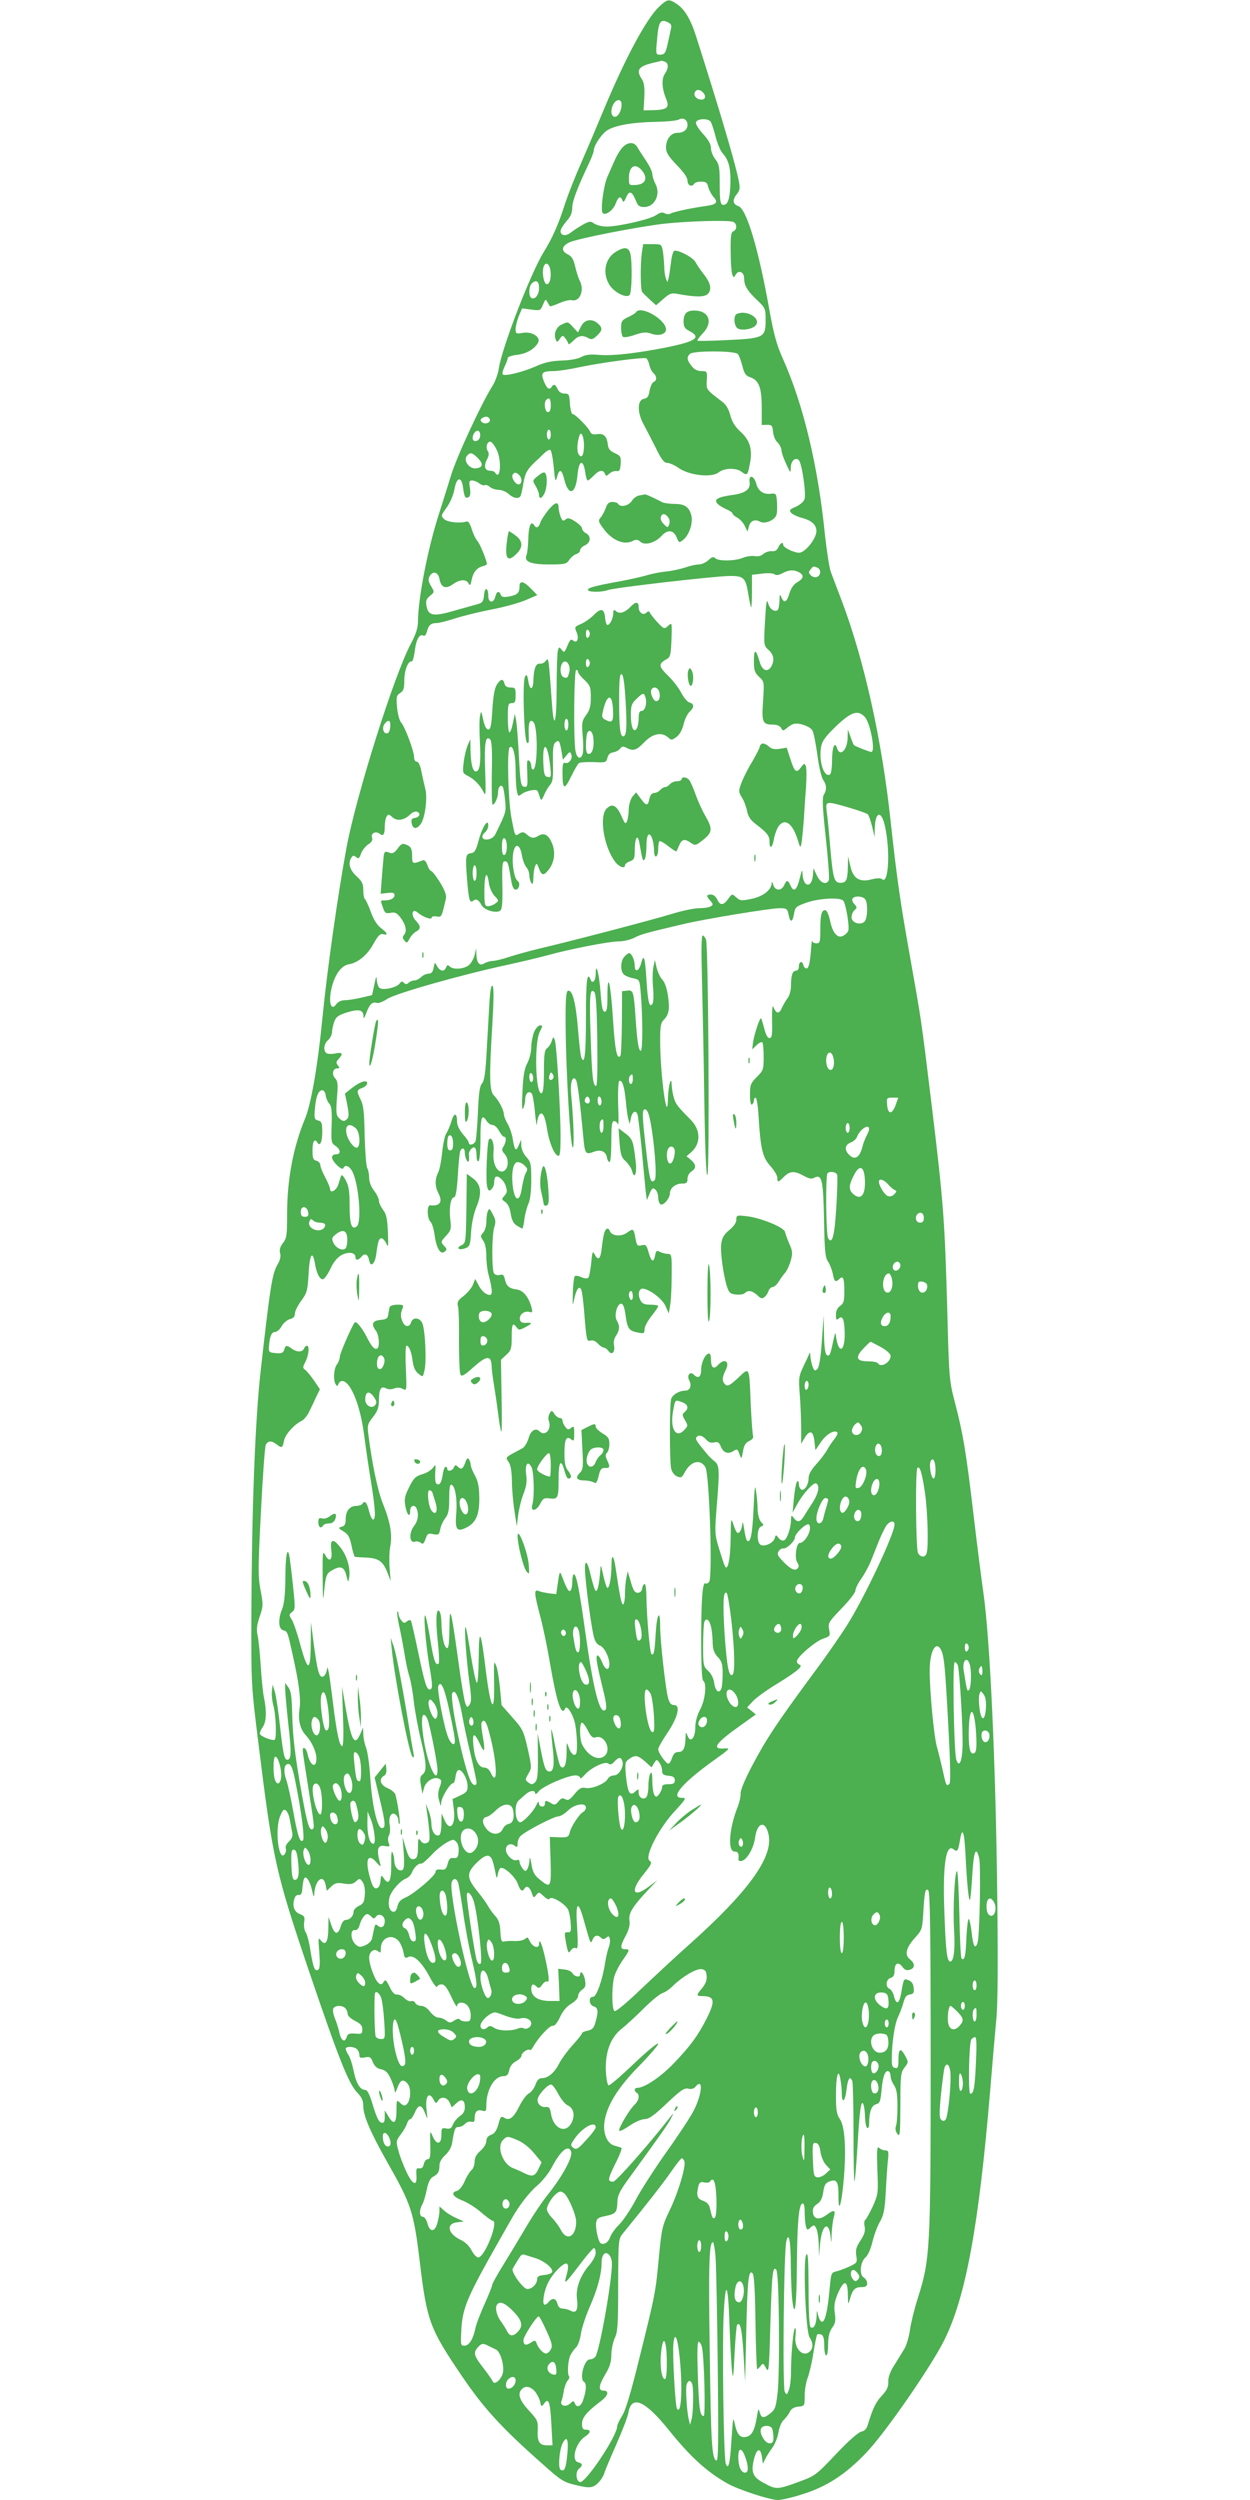 <?xml version="1.0" standalone="no"?>
<!DOCTYPE svg PUBLIC "-//W3C//DTD SVG 20010904//EN"
 "http://www.w3.org/TR/2001/REC-SVG-20010904/DTD/svg10.dtd">
<svg version="1.0" xmlns="http://www.w3.org/2000/svg"
 width="640pt" height="1280pt" viewBox="0 0 640 1280"
 preserveAspectRatio="xMidYMid meet">
<g transform="translate(0,1280) scale(0.1,-0.1)"
fill="#4caf50" stroke="none">
<path d="M3372 12763 c-64 -62 -171 -262 -278 -518 -34 -82 -87 -207 -117
-276 -31 -69 -68 -164 -83 -209 -33 -105 -66 -180 -110 -250 -68 -111 -214
-490 -230 -596 -4 -27 -18 -67 -32 -89 -56 -88 -185 -366 -213 -460 -17 -55
-46 -148 -65 -207 -56 -177 -103 -423 -104 -539 0 -33 -10 -65 -36 -114 -86
-161 -278 -771 -329 -1040 -45 -244 -100 -629 -125 -885 -23 -237 -58 -436
-88 -507 -60 -144 -92 -311 -92 -488 0 -109 -2 -125 -21 -149 -15 -19 -19 -34
-15 -52 5 -17 0 -36 -12 -57 -28 -46 -38 -107 -87 -542 -29 -256 -46 -711 -48
-1255 -1 -352 -1 -357 36 -655 74 -599 88 -662 262 -1176 153 -450 200 -567
245 -614 22 -23 30 -40 30 -68 0 -49 36 -133 121 -284 126 -222 137 -255 169
-519 36 -300 51 -338 218 -584 111 -163 203 -263 410 -446 95 -85 108 -93 172
-108 73 -18 90 -15 121 21 9 10 20 29 24 43 4 14 32 80 62 148 30 68 57 139
60 157 15 95 84 66 205 -84 112 -139 191 -212 298 -274 56 -33 221 -87 264
-87 17 0 74 13 126 30 122 38 221 102 325 212 95 98 331 439 399 575 111 222
178 589 236 1283 11 135 25 297 31 360 8 77 9 286 5 630 -8 691 -37 1315 -71
1555 -8 55 -31 233 -50 395 -39 330 -53 414 -96 580 -29 112 -30 123 -39 475
-13 457 -19 545 -80 1048 -56 460 -52 428 -114 777 -48 271 -64 382 -97 685
-44 407 -135 818 -250 1121 -23 60 -48 127 -56 148 -7 21 -20 104 -29 185 -35
354 -111 671 -216 905 -31 69 -46 123 -68 245 -56 316 -118 523 -160 536 -28
9 -31 31 -9 59 19 24 19 31 10 78 -22 102 -98 359 -217 732 -28 88 -59 140
-101 167 -39 26 -47 24 -91 -18z m63 -112 c-3 -15 -10 -45 -15 -69 -12 -55
-17 -62 -42 -62 -20 0 -21 4 -14 76 7 91 17 108 53 91 20 -9 23 -16 18 -36z
m-31 -167 c20 -8 20 -33 0 -62 -18 -26 -15 -77 7 -129 18 -43 5 -55 -63 -57
l-53 -1 4 68 c2 50 -1 74 -13 92 -31 47 -17 66 61 84 21 5 39 9 40 10 1 1 8
-2 17 -5z m194 -156 c18 -18 15 -38 -6 -38 -24 0 -42 19 -35 36 6 17 25 18 41
2z m-416 -73 c-4 -34 -25 -61 -41 -51 -26 16 0 89 29 83 10 -2 14 -12 12 -32z
m338 -94 c0 -25 -20 -41 -51 -41 -34 0 -59 -32 -59 -76 0 -25 12 -44 55 -89
36 -37 55 -64 55 -80 0 -25 23 -35 35 -15 3 6 19 10 35 10 24 0 31 -5 36 -27
4 -16 16 -38 26 -50 26 -28 18 -40 -34 -47 -85 -12 -171 -31 -186 -40 -7 -4
-19 -3 -29 2 -12 7 -24 4 -43 -9 -28 -21 -191 -59 -255 -59 -22 0 -50 7 -62
15 -20 14 -25 13 -60 -6 -21 -12 -48 -30 -61 -40 -25 -20 -52 -16 -52 8 0 9
14 31 30 50 22 24 30 44 30 70 0 33 25 99 86 228 13 28 24 56 24 64 0 26 42
88 71 105 42 25 130 40 245 42 56 1 110 6 120 12 22 12 44 -1 44 -27z m118 17
c5 -7 17 -42 26 -78 9 -35 25 -74 36 -85 28 -30 40 -70 40 -134 0 -76 -9 -121
-27 -128 -24 -9 -28 6 -28 106 0 85 -3 100 -22 125 -13 16 -23 42 -23 58 0 19
-13 42 -41 73 -25 28 -39 51 -35 60 7 18 59 20 74 3z m116 -514 c20 -8 21 -40
1 -48 -12 -4 -15 -25 -14 -103 0 -54 4 -107 8 -118 7 -18 8 -18 18 -1 15 26
43 13 43 -19 0 -37 16 -64 66 -111 42 -40 44 -44 44 -101 0 -91 -7 -95 -192
-104 -84 -4 -155 -6 -157 -3 -3 2 10 19 27 37 55 57 32 117 -43 117 -40 0 -55
-16 -55 -57 0 -26 6 -36 30 -48 63 -33 33 -53 -120 -84 -152 -30 -275 -44
-342 -38 -47 4 -70 1 -92 -11 -19 -10 -59 -17 -101 -18 -51 -2 -86 -9 -130
-29 -65 -29 -160 -53 -171 -42 -4 3 1 22 10 41 9 19 16 38 16 44 0 5 21 12 46
15 47 5 89 28 108 61 18 28 -28 60 -76 52 -35 -6 -38 -5 -38 19 0 13 7 43 16
66 l17 40 47 -6 c46 -6 47 -6 60 25 12 29 14 30 23 13 6 -10 11 -20 13 -21 1
-2 23 5 48 16 25 11 54 18 64 15 41 -10 66 52 40 100 -6 12 -17 45 -23 72 -9
39 -18 53 -39 63 -34 17 -31 42 9 61 40 19 334 77 480 95 125 14 332 20 359
10z m-938 -238 c9 -38 1 -81 -16 -81 -16 0 -27 63 -16 91 8 22 25 17 32 -10z
m-56 -100 c0 -35 -21 -63 -40 -51 -14 9 -13 58 2 73 22 22 38 13 38 -22z
m1018 -339 c6 -7 16 -34 23 -61 10 -39 17 -50 41 -58 44 -15 58 -54 58 -155
l0 -89 28 1 c24 0 27 -4 30 -36 2 -21 12 -45 23 -54 10 -10 19 -28 20 -39 0
-12 11 -43 24 -71 23 -50 23 -50 24 -17 1 33 24 53 41 36 16 -16 39 -175 29
-200 -4 -13 -25 -30 -45 -39 -31 -13 -34 -17 -24 -30 7 -8 31 -20 54 -26 52
-14 76 -35 76 -69 0 -37 -58 -110 -88 -110 -28 0 -82 27 -82 40 0 18 -15 10
-25 -12 -7 -16 -17 -22 -34 -20 -13 1 -32 -5 -42 -14 -12 -10 -28 -15 -45 -11
-15 2 -42 -1 -60 -9 -41 -17 -126 -18 -142 -2 -9 9 -17 7 -35 -10 -13 -12 -35
-22 -49 -22 -14 0 -45 -7 -68 -15 -24 -8 -68 -18 -99 -21 -31 -3 -76 -12 -101
-20 -25 -7 -85 -21 -135 -30 -127 -23 -165 -33 -165 -44 0 -13 71 -13 103 -1
31 12 544 71 622 72 72 1 83 -9 96 -91 6 -36 12 -66 15 -69 2 -2 4 34 4 81 l0
85 52 6 c29 4 57 2 63 -3 8 -7 22 -5 41 5 34 18 58 19 85 5 27 -15 24 -32 -9
-51 -18 -10 -32 -30 -40 -57 -14 -47 -28 -53 -42 -19 -7 18 -9 15 -9 -20 -1
-23 -5 -44 -10 -47 -18 -11 -41 7 -49 38 -6 23 -10 0 -15 -94 -7 -124 -7 -124
18 -148 27 -24 31 -51 15 -83 -19 -34 -48 -24 -61 24 -19 65 -29 67 -29 4 0
-50 4 -61 27 -83 26 -24 26 -25 20 -122 -8 -110 -3 -122 50 -122 20 0 36 -6
42 -17 9 -16 11 -16 28 -2 10 9 26 19 35 22 26 9 87 -12 98 -34 6 -11 17 -67
25 -124 7 -58 21 -115 29 -127 19 -27 20 -51 4 -77 -9 -15 -7 -63 10 -220 12
-111 19 -208 16 -216 -11 -29 -44 -17 -62 23 l-17 37 -3 -38 c-6 -66 -50 -60
-53 8 -1 25 -3 23 -13 -17 -15 -64 -31 -79 -47 -45 -15 33 -21 34 -34 5 -14
-31 -47 -30 -56 2 -4 15 -7 18 -8 8 -2 -35 -44 -68 -103 -80 -52 -11 -59 -10
-78 7 -22 20 -22 20 -42 -8 -25 -34 -41 -34 -56 -2 -7 15 -20 25 -32 25 -24 0
-25 -8 -3 -32 15 -17 15 -20 3 -28 -8 -6 -36 -10 -61 -10 -26 0 -91 -14 -145
-31 -100 -30 -483 -131 -669 -175 -55 -13 -127 -33 -160 -44 -33 -11 -70 -20
-83 -20 -12 0 -31 -6 -42 -12 -25 -16 -39 1 -41 47 l-1 30 -8 -35 c-5 -19 -18
-43 -30 -52 -25 -20 -80 -24 -98 -6 -9 9 -13 7 -18 -5 -9 -24 -31 -21 -46 6
-12 22 -12 22 -18 -8 -4 -22 -11 -30 -26 -30 -12 -1 -29 -8 -38 -18 -10 -9
-25 -17 -35 -17 -9 0 -22 -5 -29 -12 -9 -9 -15 -9 -24 0 -9 9 -14 8 -22 -4
-16 -21 -86 -36 -103 -22 -7 6 -13 25 -14 42 -1 23 -4 17 -12 -24 l-12 -55
-55 -13 c-30 -7 -68 -13 -84 -13 -18 0 -35 -8 -44 -20 -29 -42 -43 17 -21 95
18 63 49 103 86 109 47 8 96 49 127 108 22 39 33 50 47 46 28 -7 23 6 -10 31
-19 14 -38 43 -52 82 -12 33 -26 63 -30 66 -5 3 -9 23 -9 46 0 33 -6 46 -35
72 -35 33 -44 66 -26 95 8 12 12 12 24 3 12 -11 17 -8 25 17 6 16 22 37 36 47
19 12 25 22 21 35 -8 23 19 36 39 20 18 -15 26 -4 26 38 0 20 4 43 10 51 7 12
12 12 29 -4 24 -22 61 -16 91 14 11 11 26 17 35 14 21 -8 14 -28 -12 -32 -15
-2 -19 -9 -15 -28 6 -31 27 -31 48 0 21 33 33 131 22 175 -5 20 -14 60 -20 89
-6 33 -15 52 -24 52 -8 0 -14 10 -14 24 0 30 -47 156 -67 178 -8 9 -17 43 -20
76 -5 54 -3 62 16 74 17 10 21 23 21 63 0 52 19 102 37 98 6 -1 13 24 17 57 7
57 25 88 45 75 6 -3 13 7 17 22 8 32 20 43 50 43 12 0 55 11 95 24 41 13 126
34 189 46 63 12 141 34 173 48 l58 25 -33 34 c-37 38 -58 42 -58 11 0 -34 -11
-44 -53 -52 -29 -5 -39 -3 -43 9 -9 22 -21 18 -28 -10 -9 -36 -36 -32 -36 4 0
44 -18 47 -22 4 -2 -30 -8 -39 -28 -45 -14 -4 -67 -19 -118 -33 -112 -33 -138
-29 -148 20 -5 29 -2 38 17 54 24 19 24 20 6 50 -14 24 -16 35 -7 51 16 29 44
21 50 -14 8 -44 31 -54 68 -28 36 26 68 28 81 5 8 -14 10 -11 16 19 8 39 28
63 60 70 11 2 19 8 18 14 -9 35 -37 102 -50 116 -8 9 -21 36 -28 60 -9 28 -18
41 -26 38 -32 -11 -100 -4 -116 13 -16 15 -15 19 15 60 18 26 34 64 39 93 11
63 36 67 44 7 6 -48 12 -58 29 -48 8 5 10 21 6 46 -5 33 -4 39 11 39 10 0 27
-7 37 -15 10 -8 23 -12 28 -9 5 3 17 -1 26 -9 9 -8 30 -15 45 -15 15 0 38 -9
51 -21 24 -22 51 -27 61 -11 3 5 10 35 15 67 9 53 19 70 68 116 8 6 24 23 37
35 13 13 28 21 33 18 5 -3 13 -43 17 -88 7 -73 9 -79 17 -50 12 44 24 40 37
-12 22 -90 59 -78 68 24 7 73 28 82 39 15 3 -25 9 -45 13 -45 4 0 18 11 31 25
27 28 48 32 57 10 5 -14 7 -14 23 0 10 9 26 15 37 13 15 -2 18 4 21 37 2 37
-1 41 -30 55 -25 11 -34 22 -36 45 -5 42 -21 57 -55 52 -20 -3 -31 1 -35 12
-8 21 -77 91 -90 91 -6 0 -12 24 -14 53 -3 48 -5 52 -28 52 -16 0 -28 8 -35
23 -11 24 -20 28 -30 12 -12 -19 -25 -10 -40 27 -18 44 -10 53 50 53 22 0 82
9 132 20 115 24 331 53 343 45 4 -3 11 -18 15 -34 3 -16 13 -35 21 -42 18 -15
18 -38 0 -45 -7 -3 -16 -23 -20 -44 -5 -30 -11 -39 -29 -42 -34 -5 -35 -69 -3
-128 13 -25 42 -80 63 -122 29 -60 43 -78 59 -78 12 0 39 -12 60 -27 54 -37
167 -50 203 -22 28 23 89 25 117 4 29 -22 32 -19 43 38 15 74 2 122 -48 167
-28 26 -43 50 -52 84 -8 31 -21 54 -41 69 -85 65 -82 61 -79 111 2 45 1 46
-28 46 -20 0 -36 8 -50 26 -24 30 -26 45 -9 62 17 17 232 17 246 -1z m-958
-262 c0 -24 -5 -35 -15 -35 -15 0 -22 50 -8 63 15 15 23 5 23 -28z m-312 -73
c5 -17 -27 -27 -41 -13 -9 9 -8 14 3 21 18 11 32 8 38 -8z m-50 -88 c-5 -26
-38 -31 -38 -7 0 24 21 46 33 34 5 -5 7 -17 5 -27z m362 11 c0 -14 -4 -25 -10
-25 -5 0 -10 11 -10 25 0 14 5 25 10 25 6 0 10 -11 10 -25z m170 -55 c0 -52
-13 -72 -29 -43 -8 16 -6 56 5 91 9 29 24 -2 24 -48z m-448 -21 c28 -53 21
-164 -7 -119 -3 6 -15 10 -26 10 -27 0 -33 23 -16 57 11 20 12 33 4 44 -12 20
-2 52 16 47 6 -2 20 -20 29 -39z m-96 -44 c30 -30 27 -49 -9 -53 -34 -4 -66
40 -47 63 17 21 27 19 56 -10z m212 -87 c17 -17 15 -48 -3 -48 -17 0 -39 36
-30 50 8 13 18 13 33 -2z m1526 -474 c21 -8 20 -40 -1 -48 -9 -4 -23 0 -31 8
-13 12 -13 18 -2 30 14 18 13 18 34 10z m244 -765 c28 -30 56 -179 33 -179 -9
0 -83 29 -89 35 -2 2 -10 21 -17 42 l-14 38 -1 -38 c0 -67 -40 -106 -55 -56
-12 36 -25 1 -25 -68 0 -34 -5 -65 -10 -68 -31 -19 -59 68 -46 142 6 30 23 53
78 106 77 73 111 84 146 46z m-2430 -51 c-2 -21 -8 -33 -18 -33 -19 0 -25 32
-10 50 20 24 31 17 28 -17z m2349 -413 c48 -14 92 -30 96 -34 5 -5 15 -33 22
-62 l13 -54 1 45 c2 84 33 93 51 14 29 -124 20 -303 -13 -276 -8 7 -25 7 -53
0 -62 -17 -96 3 -110 67 l-12 50 -1 -52 c-1 -68 -8 -83 -37 -83 -33 0 -39 20
-53 180 -6 74 -14 156 -18 183 -7 57 -7 57 114 22z m81 -467 c17 -17 15 -103
-3 -118 -23 -19 -65 -4 -65 24 0 13 7 29 15 36 14 12 14 15 -1 31 -9 10 -13
23 -9 28 8 15 48 14 63 -1z m-110 -10 c13 -17 33 -135 25 -154 -3 -8 -14 -19
-25 -25 -29 -16 -55 13 -68 77 -7 32 -17 54 -25 54 -19 0 -25 -24 -25 -101 0
-62 -2 -69 -20 -69 -11 0 -21 6 -22 13 -1 6 -4 -21 -7 -62 -4 -49 -11 -76 -19
-79 -7 -2 -16 5 -19 17 -6 25 -23 18 -23 -10 0 -10 -6 -19 -14 -19 -18 0 -26
-22 -26 -74 0 -26 -7 -53 -18 -67 -10 -13 -23 -37 -30 -52 -13 -30 -28 -28
-42 7 -5 13 -8 -11 -7 -69 2 -74 -1 -90 -13 -90 -10 0 -19 17 -27 49 -7 26
-14 50 -16 52 -6 7 -34 -77 -41 -120 l-5 -39 23 22 c12 12 26 18 29 14 4 -3 7
-37 7 -74 0 -65 -2 -70 -35 -103 -32 -32 -35 -41 -35 -91 0 -35 4 -54 10 -50
6 3 10 13 10 21 0 8 4 14 9 14 5 0 12 -44 15 -97 10 -167 21 -210 61 -254 19
-21 35 -48 35 -59 0 -26 4 -25 34 5 30 30 54 31 101 5 27 -15 41 -18 54 -10
39 20 46 -10 50 -214 3 -162 6 -195 21 -216 9 -14 20 -42 24 -62 7 -40 14 -46
34 -26 19 19 25 2 25 -62 0 -51 -3 -63 -21 -76 -15 -10 -22 -26 -22 -46 0 -26
2 -29 15 -18 20 17 29 -8 30 -82 0 -68 -19 -96 -35 -54 -5 15 -10 39 -11 54
-1 15 -6 -1 -13 -35 -7 -35 -15 -66 -19 -69 -18 -18 -27 16 -28 104 l-2 97 -9
-130 c-6 -87 -14 -135 -23 -144 -12 -12 -16 -11 -25 13 -5 15 -10 39 -11 54 0
15 -3 20 -5 12 -3 -8 -17 -38 -31 -67 -23 -49 -25 -59 -18 -145 4 -51 7 -128
7 -171 l0 -79 19 32 c26 41 43 34 49 -21 l5 -44 29 43 c27 39 68 63 83 48 4
-3 -3 -19 -15 -34 -12 -15 -29 -40 -38 -57 -9 -16 -34 -49 -55 -72 -26 -29
-39 -52 -39 -71 0 -34 -22 -68 -38 -58 -7 4 -12 17 -12 29 0 13 -4 17 -9 11
-5 -5 -12 -43 -16 -84 l-7 -75 22 40 c28 54 86 118 99 110 19 -11 12 -50 -17
-96 -16 -24 -36 -56 -45 -71 -20 -32 -34 -35 -53 -10 -12 16 -13 15 -14 -8 0
-42 -20 -101 -36 -107 -8 -3 -21 3 -28 13 -13 17 -14 17 -20 -3 -8 -26 -59
-46 -75 -30 -18 18 -14 84 5 91 16 6 16 8 0 24 -9 11 -16 37 -17 63 0 24 -4
67 -8 94 -5 40 -8 21 -13 -94 -6 -130 -16 -176 -34 -158 -3 3 -10 30 -14 59
-4 29 -8 42 -9 28 -2 -31 -17 -57 -28 -46 -4 4 -13 24 -19 44 -11 33 -12 26
-13 -70 -1 -113 -16 -181 -31 -143 -5 11 -18 52 -30 91 -20 66 -21 79 -11 204
16 194 15 217 -10 238 -12 9 -25 22 -30 27 -59 70 -70 86 -64 95 10 16 30 12
51 -11 12 -14 25 -18 41 -14 18 4 25 0 33 -20 12 -32 37 -42 62 -26 23 14 24
14 36 -19 8 -22 9 -20 16 18 5 32 13 45 32 54 15 7 23 17 20 25 -3 8 -8 78
-12 156 -8 206 -5 199 -65 142 -41 -38 -53 -44 -64 -35 -19 16 -19 37 0 74 24
46 -5 65 -40 26 -22 -24 -35 -12 -35 33 0 15 -4 27 -9 27 -19 0 -41 -45 -41
-82 0 -39 -15 -49 -38 -26 -19 19 -37 -4 -23 -30 14 -26 4 -52 -20 -52 -31 0
-67 -21 -73 -44 -8 -28 -8 -315 0 -354 4 -18 15 -34 30 -41 21 -9 25 -7 39 19
31 60 82 72 107 27 20 -39 37 -557 19 -586 -5 -7 -13 -11 -19 -8 -15 10 -22
-81 -22 -295 0 -120 4 -199 10 -203 20 -12 11 -99 -15 -147 -16 -30 -25 -63
-25 -91 0 -55 -24 -83 -39 -46 -9 23 -10 23 -11 -6 -1 -54 -11 -75 -35 -75
-17 0 -26 -8 -34 -30 -5 -17 -14 -30 -19 -30 -12 0 -52 56 -52 74 0 8 21 45
46 82 54 79 70 144 36 144 -16 0 -24 9 -32 38 -13 51 -40 291 -40 365 0 93
-17 65 -23 -39 -5 -91 -10 -114 -22 -102 -8 8 -24 194 -25 281 0 42 -4 77 -9
77 -5 0 -11 -10 -13 -22 -2 -15 -10 -23 -23 -23 -15 0 -23 13 -35 55 l-16 55
-7 -34 c-4 -18 -7 -55 -7 -82 0 -26 -4 -50 -9 -53 -8 -5 -17 36 -38 179 -10
73 -22 85 -22 24 -1 -66 -10 -119 -21 -119 -4 0 -13 28 -21 63 -13 60 -13 61
-16 22 -5 -68 -14 -106 -23 -100 -5 3 -16 40 -26 81 -19 86 -35 83 -27 -5 8
-96 33 -274 44 -313 6 -23 17 -39 30 -43 22 -7 49 -60 49 -94 0 -38 -21 -33
-37 8 -9 22 -20 38 -24 35 -10 -6 -5 -37 27 -168 18 -72 22 -102 14 -110 -29
-29 -62 100 -105 409 -28 203 -44 285 -57 285 -4 0 -8 -18 -8 -39 0 -22 -5
-43 -10 -46 -9 -6 -18 9 -45 80 -9 23 -11 17 -20 -48 l-7 -49 -36 4 c-20 3
-45 8 -54 12 -25 11 -23 -12 7 -126 14 -51 37 -159 50 -239 36 -208 60 -281
79 -236 7 18 34 -19 48 -68 6 -22 11 -69 12 -105 1 -52 -2 -65 -14 -65 -8 0
-20 16 -27 35 -12 35 -12 34 -12 -27 -1 -59 -13 -85 -31 -67 -5 5 -17 51 -27
101 -9 51 -19 91 -20 89 -2 -2 1 -41 6 -88 11 -92 6 -128 -15 -128 -20 0 -27
17 -45 110 l-16 85 1 -117 c1 -93 -2 -120 -14 -133 -14 -13 -19 -13 -34 -2
-18 13 -18 15 -1 45 18 30 18 33 -3 128 -21 91 -25 101 -78 160 l-56 64 -8 87
c-5 49 -13 99 -19 113 -13 32 -13 27 -11 -100 2 -153 -18 -118 -42 72 -26 214
-36 233 -37 68 -1 -84 -5 -130 -10 -125 -6 6 -19 70 -31 144 -11 74 -23 137
-26 140 -9 8 4 -171 20 -287 10 -75 10 -96 0 -110 -11 -16 -13 -15 -22 8 -5
14 -22 113 -36 220 -37 267 -44 290 -45 162 -1 -78 -4 -103 -13 -100 -15 5
-26 61 -28 128 0 25 -4 51 -9 58 -17 28 -22 -39 -10 -148 7 -61 9 -113 5 -117
-15 -15 -26 17 -42 117 -9 58 -21 114 -25 125 -13 30 -1 -132 19 -252 18 -103
18 -123 1 -123 -15 0 -26 38 -59 196 -17 81 -33 151 -36 156 -3 5 -12 4 -21
-4 -12 -10 -18 -9 -29 7 -8 10 -14 25 -14 34 0 8 -2 12 -5 9 -4 -3 1 -34 8
-69 8 -35 20 -98 27 -139 6 -41 17 -95 25 -120 8 -25 19 -85 24 -135 6 -49 22
-136 36 -193 29 -120 31 -160 9 -177 -13 -9 -15 -20 -9 -56 l8 -44 8 31 c9 33
48 58 74 48 18 -7 18 -12 4 -51 -7 -21 -7 -42 0 -64 8 -30 9 -31 10 -9 1 27
45 100 61 100 5 0 10 14 12 32 2 17 8 33 15 35 17 6 45 -41 47 -79 1 -28 -4
-35 -38 -51 l-39 -18 7 -56 c9 -81 -22 -113 -49 -50 l-14 32 -1 -52 c0 -28 -5
-55 -10 -58 -19 -12 -40 16 -41 54 0 20 -7 52 -15 71 l-14 35 5 -35 c3 -19 9
-63 12 -97 5 -54 3 -63 -12 -69 -12 -5 -23 -1 -31 11 -12 17 -14 13 -14 -33 0
-39 -4 -54 -16 -59 -22 -8 -33 7 -49 63 l-14 49 6 -81 c4 -57 2 -83 -6 -88
-18 -11 -41 13 -42 43 0 14 -4 35 -9 46 -5 13 -8 -7 -7 -58 1 -86 -11 -112
-36 -77 -15 22 -16 22 -19 -11 -2 -22 -9 -35 -20 -37 -13 -2 -21 10 -32 49
-29 96 -13 136 32 83 19 -21 23 -24 19 -9 -21 78 -15 101 26 93 22 -4 24 -2
17 17 -5 12 -4 29 2 39 5 10 7 33 3 53 -7 41 10 70 31 52 8 -6 14 -21 14 -32
0 -11 3 -18 6 -15 5 6 -10 111 -22 151 -3 9 -21 24 -40 32 -37 15 -46 47 -18
63 10 5 14 19 12 36 l-3 26 -28 -35 -29 -36 26 -109 c30 -125 32 -150 11 -150
-24 0 -51 122 -60 270 -4 58 -13 122 -21 143 -8 20 -14 52 -14 70 l-1 32 -14
-32 c-29 -67 -46 -37 -75 131 l-19 111 5 -152 c4 -97 2 -153 -4 -153 -14 0
-28 67 -47 220 -9 74 -19 146 -22 160 l-6 25 -6 -25 c-4 -14 -13 -25 -21 -25
-17 0 -26 35 -44 171 l-14 109 -1 -113 c-1 -144 -15 -144 -54 -1 -15 57 -35
115 -44 128 -14 22 -14 25 2 37 17 13 17 21 6 126 -6 62 -15 131 -18 153 -11
67 -22 12 -22 -113 -1 -76 -6 -124 -16 -149 -22 -52 -20 -104 5 -110 22 -6 22
-5 49 -128 31 -138 42 -223 35 -271 -9 -61 2 -107 33 -140 30 -33 53 -83 53
-118 0 -53 -32 -37 -45 22 -6 31 -25 45 -25 19 0 -7 11 -80 24 -162 36 -225
37 -233 27 -240 -17 -10 -28 26 -55 175 -36 203 -47 294 -50 418 -2 82 -6 114
-19 132 l-17 24 0 -29 c0 -17 7 -98 16 -181 17 -145 16 -184 -5 -184 -15 0
-21 27 -37 169 -8 75 -20 154 -26 176 l-12 40 -4 -35 c-2 -19 2 -52 8 -74 12
-39 17 -163 7 -173 -9 -9 -77 18 -77 31 0 6 7 22 16 35 18 25 20 83 5 152 -5
24 -12 96 -16 159 -4 63 -11 134 -16 156 -7 33 -4 54 11 98 18 53 18 61 4 134
-13 69 -13 112 2 402 9 179 20 333 25 343 12 21 29 22 55 2 27 -21 31 -19 38
18 6 32 50 82 90 102 12 6 29 26 38 45 9 19 26 53 36 76 l20 41 -29 43 c-16
23 -36 48 -45 55 -15 11 -15 14 0 43 17 34 22 82 7 82 -5 0 -11 -7 -15 -15 -7
-19 -37 -19 -62 0 -26 19 -32 19 -39 -6 -5 -16 -14 -20 -43 -17 -34 3 -37 5
-35 33 4 53 13 75 31 75 9 0 25 13 34 30 9 16 28 32 42 36 18 4 26 13 26 29 0
12 15 42 33 66 29 40 32 52 37 137 5 98 20 124 32 55 8 -51 24 -83 41 -83 7 0
24 24 38 52 15 34 35 59 56 71 35 20 73 15 73 -9 0 -18 14 -18 30 1 18 21 34
14 40 -18 7 -38 29 -20 36 29 9 69 14 84 27 84 7 0 18 -12 25 -27 10 -24 11
-14 8 59 -3 70 -8 92 -25 114 -11 15 -21 35 -21 46 0 11 -11 34 -25 52 -15 19
-25 46 -25 65 0 18 -4 41 -10 51 -5 10 -11 85 -13 167 -2 116 -6 155 -20 182
-22 45 -22 50 8 61 14 5 25 16 25 24 0 20 -37 8 -80 -26 l-34 -27 12 -57 c8
-42 9 -61 1 -71 -15 -17 -24 -16 -44 3 -14 14 -15 30 -10 101 6 70 5 87 -9
102 -19 20 -12 51 11 51 13 0 13 3 3 15 -10 13 -10 19 4 33 24 27 20 35 -14
29 -16 -4 -37 -4 -45 -1 -21 9 -19 48 5 69 11 10 20 28 20 40 0 12 5 36 11 53
9 25 20 34 64 48 62 19 85 14 86 -18 0 -17 4 -13 15 17 16 43 31 58 53 50 8
-3 32 6 53 20 43 29 383 125 616 175 73 16 165 38 205 49 111 31 315 71 364
71 24 0 60 8 81 19 35 18 61 25 252 70 111 26 443 81 492 81 35 0 39 -3 45
-30 8 -45 20 -45 28 -1 6 37 10 40 63 59 65 23 174 29 190 10z m-54 -794 c10
-25 7 -62 -5 -70 -15 -9 -29 14 -29 47 0 39 22 54 34 23z m-2596 -205 c2 -13
10 -31 18 -40 12 -13 14 -39 12 -109 -3 -87 -2 -93 20 -107 27 -19 29 -43 2
-43 -12 0 -20 -7 -20 -16 0 -21 53 -71 58 -55 7 20 31 12 46 -17 33 -64 49
-259 23 -281 -26 -21 -37 9 -37 106 0 73 -4 101 -20 130 -12 23 -21 31 -24 22
-2 -8 -9 -27 -14 -44 -9 -30 -42 -48 -42 -23 0 7 -11 34 -25 60 -14 26 -25 54
-25 63 0 9 -9 19 -20 22 -17 4 -20 14 -20 54 0 46 11 62 25 39 13 -22 25 3 25
54 0 46 -3 54 -21 59 -20 5 -21 11 -16 67 5 61 21 94 41 87 6 -2 13 -14 14
-28z m2918 -46 c-7 -21 -19 -38 -27 -38 -9 0 -15 14 -17 38 -3 35 -2 37 27 37
l30 0 -13 -37z m-236 -118 c0 -14 -4 -25 -10 -25 -5 0 -10 11 -10 25 0 14 5
25 10 25 6 0 10 -11 10 -25z m-2528 -2 c20 -18 25 -87 8 -98 -14 -9 -47 33
-55 67 -11 47 12 62 47 31z m2628 -4 c0 -6 -6 -20 -12 -32 -7 -12 -18 -40 -23
-61 -14 -52 -37 -66 -64 -42 -29 26 -27 54 4 66 14 5 28 18 32 27 14 40 63 73
63 42z m-22 -256 c5 -81 -20 -112 -60 -76 -23 21 -23 44 3 94 29 58 53 50 57
-18z m-142 23 c3 -7 1 -82 -4 -165 -9 -150 -21 -195 -42 -161 -11 17 -14 323
-3 333 11 12 43 7 49 -7z m261 -50 c11 -13 27 -26 34 -29 11 -4 11 -8 -2 -21
-9 -10 -22 -14 -33 -10 -17 6 -46 53 -46 74 0 18 26 11 47 -14z m-2969 -144
c3 -17 -2 -22 -17 -22 -16 0 -21 6 -21 26 0 33 33 30 38 -4z m3152 -27 c0 -18
-5 -25 -20 -25 -20 0 -28 28 -13 43 15 16 33 6 33 -18z m-3095 -25 c29 0 37
-10 24 -27 -24 -29 -88 -2 -75 32 5 14 9 16 18 7 7 -7 22 -12 33 -12z m143
-80 c1 -19 -2 -41 -7 -49 -12 -19 -50 -4 -64 26 -10 22 -8 27 13 44 36 27 55
20 58 -21z m2832 -139 c0 -21 -26 -36 -36 -20 -9 15 3 39 21 39 8 0 15 -9 15
-19z m-44 -66 c9 -38 -3 -77 -24 -73 -33 6 -24 98 9 98 5 0 11 -11 15 -25z
m181 -35 c4 -23 -13 -44 -31 -37 -9 4 -16 18 -16 32 0 22 4 26 22 23 13 -2 24
-10 25 -18z m-187 -159 c0 -33 -11 -51 -31 -51 -22 0 -25 21 -7 50 16 25 38
26 38 1z m-50 -158 c29 -16 50 -35 50 -45 0 -33 -50 -63 -65 -38 -3 6 -26 10
-51 10 -60 0 -67 20 -23 66 18 19 34 34 36 34 2 0 25 -12 53 -27z m-370 -192
c0 -11 -4 -23 -10 -26 -6 -4 -10 5 -10 19 0 14 5 26 10 26 6 0 10 -9 10 -19z
m-646 -91 c29 -11 34 -31 11 -50 -13 -11 -13 -16 2 -41 16 -27 16 -29 -2 -49
-42 -47 -74 0 -60 88 12 69 10 67 49 52z m915 -152 c-12 -22 -42 -20 -47 3 -2
9 5 24 14 34 17 16 18 16 30 0 10 -13 10 -23 3 -37z m106 -94 c0 -19 -5 -29
-15 -29 -16 0 -25 28 -16 51 10 25 31 10 31 -22z m275 -100 c0 -24 -4 -44 -10
-44 -12 0 -24 65 -16 86 11 28 26 4 26 -42z m-356 1 c9 -25 -17 -89 -38 -93
-17 -4 -18 0 -12 39 10 60 36 89 50 54z m301 -112 c15 -99 20 -288 9 -317 -8
-22 -31 -20 -44 3 -11 22 -14 423 -3 435 12 12 23 -21 38 -121z m-233 31 c-4
-33 -20 -56 -33 -48 -22 13 1 89 24 81 7 -2 11 -17 9 -33z m-154 -78 c5 -21
-26 -69 -38 -61 -23 14 -1 90 23 82 7 -2 13 -11 15 -21z m-108 5 c0 -4 -4 -21
-9 -37 -5 -16 -12 -41 -15 -56 -8 -35 -36 -37 -36 -3 0 36 30 105 46 105 8 0
14 -4 14 -9z m170 -75 c0 -14 -5 -28 -11 -32 -17 -10 -32 12 -24 35 9 29 35
27 35 -3z m170 -51 c0 -48 -156 -379 -245 -519 -31 -49 -104 -155 -164 -235
-199 -270 -247 -343 -323 -487 -35 -67 -58 -123 -56 -137 1 -13 -5 -41 -13
-63 -46 -113 -55 -234 -18 -234 18 0 23 -10 20 -38 -2 -8 5 -12 16 -10 27 5
62 65 69 119 11 82 55 90 70 12 21 -114 -106 -290 -406 -558 -69 -61 -180
-165 -248 -229 -67 -65 -128 -116 -135 -113 -14 4 -16 108 -4 169 4 20 23 59
42 87 41 59 41 61 15 61 -26 0 -25 16 4 70 17 32 22 55 19 77 -6 36 14 70 96
157 l46 49 -41 -31 c-84 -64 -100 -25 -28 63 40 50 44 58 29 69 -26 19 47 163
128 251 61 66 63 71 38 70 -63 0 4 78 168 195 78 56 82 60 51 58 -70 -6 -47
27 83 119 l77 55 -22 18 -23 18 30 32 c17 18 73 59 127 91 103 64 132 89 111
96 -7 3 -13 10 -13 17 0 22 94 102 134 116 36 12 38 14 31 47 -6 33 -2 39 64
108 39 40 71 81 71 92 0 10 13 37 29 59 16 22 39 64 51 94 12 30 31 77 41 103
11 27 27 59 35 73 18 27 44 32 44 9z m-435 -34 c-8 -30 -33 -61 -50 -61 -18 0
-28 -76 -13 -100 9 -14 10 -22 1 -31 -14 -14 -38 -2 -78 41 -24 25 -27 34 -18
48 6 9 17 16 23 14 16 -4 60 37 60 56 0 20 58 75 71 67 6 -4 8 -18 4 -34z
m162 -77 c5 -15 -36 -64 -53 -64 -20 0 -17 23 7 54 21 26 39 30 46 10z m-197
-213 c0 -11 -5 -23 -11 -27 -15 -9 -33 12 -26 30 9 23 37 20 37 -3z m-365
-171 c17 -156 19 -266 5 -275 -18 -11 -28 40 -40 207 -10 160 -7 229 11 211 5
-5 15 -69 24 -143z m-463 -40 c5 -26 4 -48 -2 -54 -15 -15 -20 -4 -27 54 -5
42 -3 52 8 48 7 -2 17 -24 21 -48z m360 4 c4 -21 7 -57 7 -80 1 -29 8 -49 26
-68 21 -22 25 -37 25 -86 0 -32 -3 -65 -6 -74 -11 -30 -31 -16 -37 25 -3 25
-15 49 -31 64 -25 23 -26 29 -26 129 0 57 3 112 6 121 10 26 28 11 36 -31z
m358 -5 c0 -20 -24 -26 -35 -9 -8 13 14 42 26 34 5 -3 9 -14 9 -25z m103 2
c-3 -11 -14 -27 -24 -37 -18 -16 -19 -16 -19 2 0 24 28 66 40 59 4 -3 6 -14 3
-24z m-1139 -13 c9 -36 7 -108 -4 -108 -10 0 -14 14 -25 81 -7 49 17 72 29 27z
m837 -25 c-9 -17 -10 -17 -16 0 -4 9 -4 25 0 35 6 16 7 16 16 0 7 -12 7 -24 0
-35z m-906 7 c-5 -8 -11 -8 -17 -2 -6 6 -7 16 -3 22 5 8 11 8 17 2 6 -6 7 -16
3 -22z m2065 -65 c0 -8 -4 -17 -10 -20 -6 -4 -10 5 -10 20 0 15 4 24 10 20 6
-3 10 -12 10 -20z m-142 -12 c16 -32 21 -83 37 -382 11 -203 13 -297 6 -304
-15 -15 -17 -11 -34 68 -9 39 -22 93 -30 121 -15 52 -37 282 -37 391 0 98 32
156 58 106z m147 -74 c10 -31 8 -120 -4 -132 -9 -9 -11 -2 -27 101 -8 49 17
75 31 31z m-1964 -35 c22 -49 19 -77 -6 -68 -26 10 -44 114 -20 114 3 0 15
-21 26 -46z m1903 30 c9 -25 28 -341 24 -423 -3 -75 -19 -103 -32 -59 -12 40
-20 498 -8 498 5 0 13 -7 16 -16z m126 -31 c0 -20 -3 -24 -11 -16 -7 7 -9 19
-6 27 10 24 17 19 17 -11z m-2730 -198 c32 -150 35 -175 21 -175 -7 0 -18 15
-26 34 -21 50 -58 243 -51 263 13 33 32 -10 56 -122z m670 43 c0 -27 -4 -38
-12 -36 -16 6 -32 62 -24 84 11 29 36 -4 36 -48z m361 40 c6 -12 14 -62 17
-111 4 -74 2 -89 -9 -85 -25 8 -53 218 -29 218 5 0 15 -10 21 -22z m433 0 c20
-28 21 -68 2 -68 -20 0 -46 39 -46 67 0 29 24 30 44 1z m-2083 -82 c8 -75 5
-106 -11 -106 -15 0 -35 147 -25 180 12 38 26 7 36 -74z m684 -21 c9 -49 29
-146 46 -214 16 -68 29 -129 29 -137 0 -20 -18 -17 -29 5 -35 64 -111 427 -95
453 14 22 33 -20 49 -107z m2683 31 c-4 -70 -25 -71 -33 -2 -4 31 -4 64 0 73
6 17 7 17 21 -2 10 -13 14 -38 12 -69z m-2808 -27 c0 -16 -5 -29 -11 -29 -15
0 -41 69 -34 89 6 14 9 13 26 -8 10 -13 19 -36 19 -52z m2758 -109 c3 -63 1
-89 -8 -95 -21 -13 -30 16 -30 95 0 153 29 153 38 0z m-2809 77 c13 -34 51
-226 51 -258 0 -76 -43 8 -66 129 -16 87 -18 152 -4 152 6 0 14 -10 19 -23z
m989 -15 c4 -35 -12 -43 -28 -13 -16 30 -12 53 8 49 11 -2 18 -14 20 -36z
m-1549 14 c17 -20 10 -81 -8 -81 -17 0 -32 46 -24 75 6 24 16 25 32 6z m794
-23 c-4 -10 -9 -11 -16 -4 -5 5 -7 18 -3 28 6 14 9 15 16 4 4 -8 6 -21 3 -28z
m1197 19 c0 -27 -21 -44 -37 -31 -9 8 -10 16 -2 30 12 24 39 25 39 1z m-1122
-39 c46 -154 56 -320 14 -228 -7 15 -20 25 -32 25 -29 0 -48 37 -56 110 -7 73
4 74 37 3 21 -45 24 -24 9 57 -5 29 -7 56 -4 61 11 18 21 8 32 -28z m512 -14
c17 -32 25 -39 41 -34 43 14 80 -60 47 -93 -31 -31 -86 -5 -117 55 -14 27 -15
113 -1 113 5 0 19 -18 30 -41z m2054 -14 c7 -20 -3 -45 -19 -45 -14 0 -24 28
-18 48 6 17 30 15 37 -3z m-3223 -126 c11 -37 10 -119 0 -119 -15 0 -18 10
-26 84 -6 55 -5 68 6 64 7 -2 16 -15 20 -29z m-401 -86 c0 -47 -23 -61 -34
-20 -8 31 -7 102 1 111 12 12 32 -45 33 -91z m1863 68 l33 -30 13 22 c13 20
14 20 27 2 8 -10 14 -29 14 -41 0 -18 6 -23 33 -26 24 -2 32 -8 32 -23 0 -16
-7 -20 -32 -20 -23 0 -33 -4 -33 -15 0 -9 -7 -25 -15 -36 -13 -16 -16 -17 -25
-4 -5 8 -10 40 -10 70 0 39 -3 51 -10 40 -5 -8 -10 -35 -10 -60 0 -25 -4 -51
-9 -59 -13 -20 -41 -6 -41 20 0 21 -1 21 -19 5 -26 -24 -37 -5 -46 80 -6 67
-5 73 16 88 32 22 43 20 82 -13z m-117 4 c11 -27 -16 -75 -42 -75 -13 0 -28
-8 -33 -19 -13 -24 -85 -53 -115 -45 -18 4 -30 -2 -54 -31 -24 -30 -33 -35
-48 -27 -14 8 -22 5 -35 -12 -15 -18 -21 -19 -38 -8 -27 16 -31 15 -31 -3 0
-21 -30 -19 -31 3 0 12 -4 9 -13 -10 -14 -32 -66 -87 -82 -88 -27 0 -34 91 -8
112 8 7 24 21 35 31 22 20 49 23 49 5 0 -7 9 -2 18 10 20 26 149 82 188 82 13
0 24 -6 24 -12 0 -7 10 -1 23 14 31 37 105 72 121 59 10 -8 18 -6 31 9 22 24
34 25 41 5z m-1674 -105 c32 -158 49 -293 39 -303 -15 -15 -28 26 -51 156 -11
62 -26 130 -34 153 -17 48 -11 86 13 82 12 -2 21 -27 33 -88z m286 11 c11 -31
6 -71 -9 -71 -21 0 -39 76 -22 93 12 13 21 7 31 -22z m-157 -52 c11 -39 10
-129 -1 -129 -20 0 -50 126 -35 150 10 17 29 7 36 -21z m99 12 c13 -25 13 -71
-1 -71 -13 0 -42 68 -34 80 10 16 23 12 35 -9z m1460 -142 c0 -65 -13 -99 -24
-62 -10 38 -17 142 -10 154 15 26 34 -24 34 -92z m-1377 54 c14 -50 15 -69 7
-83 -5 -8 -12 -12 -15 -8 -11 10 -26 88 -20 99 10 15 23 11 28 -8z m803 -27
c10 -40 1 -71 -21 -74 -11 -2 -25 -13 -30 -25 -15 -34 -58 -34 -84 -1 -25 31
-24 57 2 62 9 2 30 17 46 33 37 37 78 39 87 5z m374 9 c0 -7 -6 -18 -14 -22
-20 -11 -62 -74 -69 -105 -6 -24 -11 -26 -54 -25 l-48 2 4 -122 c4 -138 1
-143 -57 -95 -26 21 -35 38 -41 77 -6 36 -9 41 -10 20 -1 -16 -6 -37 -11 -45
-9 -13 -12 -12 -25 4 -8 11 -15 26 -15 34 0 9 -6 12 -15 8 -20 -7 -55 28 -55
54 0 25 25 36 45 20 13 -10 15 -8 15 12 0 14 8 32 18 40 31 27 169 98 190 98
11 0 34 14 50 30 33 33 92 43 92 15z m271 -19 c9 -33 2 -56 -17 -56 -15 0 -30
62 -19 80 11 18 28 6 36 -24z m-896 -16 c0 -51 -29 -48 -33 3 -3 33 -1 38 15
35 13 -2 18 -12 18 -38z m-891 -28 c4 -20 9 -49 12 -64 4 -19 -1 -32 -17 -47
-12 -11 -19 -26 -16 -34 3 -8 1 -20 -4 -28 -31 -51 -54 125 -24 194 13 31 19
36 29 27 8 -6 17 -27 20 -48z m240 22 c10 -26 7 -44 -8 -44 -14 0 -26 21 -26
46 0 19 26 18 34 -2z m193 -96 c4 -33 2 -48 -6 -48 -18 0 -31 46 -30 108 l1
57 14 -34 c9 -19 18 -56 21 -83z m-239 -18 c-2 -14 -7 -25 -12 -25 -14 0 -29
53 -21 73 6 16 8 15 21 -3 8 -11 14 -31 12 -45z m192 4 c0 -7 -3 -20 -6 -28
-5 -13 -9 -14 -20 -5 -15 12 -19 61 -7 73 9 8 33 -22 33 -40z m569 14 c18 -31
7 -74 -22 -92 -39 -23 -79 78 -45 112 19 19 51 10 67 -20z m2505 -115 c7 -142
16 -226 22 -220 3 2 8 59 12 126 7 122 19 152 35 89 10 -37 3 -401 -8 -435
-12 -37 -23 -17 -30 52 -4 36 -11 67 -15 70 -4 3 -9 -40 -12 -95 -3 -95 -10
-122 -25 -107 -4 4 -9 106 -11 227 -3 121 -8 220 -12 220 -12 0 -22 -196 -15
-304 6 -99 -2 -163 -21 -159 -16 3 -22 60 -29 257 -9 236 8 351 48 317 18 -15
23 -8 32 47 12 75 23 45 29 -85z m-1141 60 c-4 -10 -9 -11 -16 -4 -5 5 -7 18
-3 28 6 14 9 15 16 4 4 -8 6 -21 3 -28z m-1464 13 c7 -8 11 -30 9 -48 -2 -27
-7 -33 -25 -31 -18 2 -24 -4 -31 -30 -7 -27 -13 -32 -35 -29 -18 2 -27 -2 -27
-12 0 -19 -109 -112 -153 -131 -26 -11 -37 -23 -42 -45 -5 -22 -12 -30 -23
-28 -19 4 -27 37 -18 73 8 32 54 85 83 96 13 5 27 19 32 32 10 26 35 49 47 45
5 -2 28 18 52 43 36 40 91 78 113 79 4 0 12 -6 18 -14z m-749 -89 c0 -18 -5
-27 -12 -25 -16 6 -31 55 -23 76 6 16 8 15 21 -2 8 -11 14 -33 14 -49z m-65 0
c9 -69 4 -102 -15 -102 -12 0 -16 17 -18 78 -2 62 0 77 12 77 10 0 17 -16 21
-53z m995 1 c5 -13 12 -41 16 -63 6 -33 8 -36 12 -15 2 14 8 29 12 34 14 15
77 -40 91 -79 13 -36 23 -43 34 -25 11 18 26 10 37 -20 9 -28 11 -29 23 -13
13 17 15 17 38 -5 16 -15 27 -20 32 -13 9 16 83 -29 95 -59 5 -14 11 -45 12
-70 3 -38 0 -45 -15 -43 -16 1 -18 -4 -12 -35 3 -21 8 -45 11 -55 5 -17 7 -17
18 -1 8 10 18 14 25 9 10 -6 11 16 6 104 -9 126 3 147 30 54 41 -145 38 -138
49 -114 10 23 26 27 44 9 8 -8 15 -8 26 1 12 10 15 9 18 -6 3 -10 0 -29 -5
-43 -6 -14 -13 -47 -18 -75 -14 -92 -45 -180 -63 -179 -24 2 -21 -42 4 -49 22
-6 25 -25 9 -80 -8 -30 -16 -39 -40 -44 -16 -3 -29 -9 -29 -13 0 -5 -22 -32
-49 -62 -26 -29 -58 -72 -69 -95 -24 -46 -56 -73 -87 -73 -15 0 -25 -10 -33
-33 -7 -19 -22 -39 -35 -46 -12 -6 -33 -35 -47 -63 -30 -61 -52 -78 -78 -61
-16 10 -20 6 -30 -33 -9 -32 -19 -47 -37 -54 -17 -6 -25 -17 -25 -33 0 -13
-13 -34 -30 -49 -21 -18 -30 -35 -30 -56 0 -16 -7 -36 -16 -43 -9 -8 -25 -33
-35 -57 -11 -26 -28 -46 -39 -49 -34 -9 -22 -30 26 -49 26 -10 70 -37 97 -61
28 -24 54 -43 59 -43 33 0 -37 -181 -72 -188 -9 -1 -23 13 -35 35 -12 24 -34
45 -57 55 -66 32 -76 84 -16 90 l33 4 -40 18 c-22 10 -50 27 -62 39 l-23 20 0
-24 c0 -13 -5 -41 -11 -62 -13 -47 -39 -47 -51 1 -5 18 -15 32 -23 32 -18 0
-20 33 -3 63 7 12 17 46 23 76 7 36 18 58 31 65 27 15 34 27 34 58 0 18 11 37
30 54 18 17 32 41 35 63 12 73 15 81 34 81 10 0 24 7 32 16 7 8 21 13 31 11
12 -4 18 0 18 13 0 37 11 50 36 44 22 -6 24 -3 24 27 0 79 41 149 87 149 18 0
25 7 30 30 4 20 16 36 34 46 16 8 29 21 29 29 0 15 34 38 43 29 3 -3 11 5 18
18 24 44 84 109 99 106 9 -2 23 14 37 44 14 31 35 56 58 69 20 12 35 29 35 39
0 11 9 25 21 33 17 12 19 21 14 51 -6 32 -25 52 -25 26 0 -16 -28 -11 -38 6
-5 10 -24 19 -42 20 l-32 4 4 -82 3 -83 -52 0 c-59 1 -93 23 -93 62 0 25 10
29 28 11 10 -10 16 -7 28 10 8 12 20 20 25 17 13 -9 11 24 -8 112 -16 75 -33
117 -33 79 0 -23 -29 -17 -44 9 -6 11 -12 22 -13 24 -2 2 -9 -1 -16 -7 -8 -7
-31 -11 -53 -10 -21 1 -46 0 -54 -3 -12 -3 -16 8 -18 51 -2 41 -9 61 -26 80
-13 14 -29 36 -36 49 -7 13 -32 49 -56 78 -55 68 -56 93 -5 144 44 44 67 49
81 17z m-922 -158 c7 -32 10 -37 11 -18 3 71 46 107 58 48 l6 -31 23 22 c19
18 30 21 65 15 32 -5 46 -3 61 11 19 17 20 17 34 -2 9 -12 14 -37 12 -65 -3
-38 -7 -47 -30 -58 -16 -7 -28 -21 -28 -31 0 -21 -19 -41 -40 -41 -9 0 -20
-13 -25 -32 -14 -46 -31 -45 -48 4 l-15 43 -1 -62 c-1 -67 -15 -88 -39 -57
-13 17 -13 10 -7 -63 4 -57 3 -83 -6 -88 -17 -11 -25 9 -39 94 -6 42 -17 85
-24 96 -8 11 -11 35 -9 52 5 28 1 34 -20 42 -29 11 -41 38 -31 75 4 17 12 25
23 24 12 -2 17 6 19 32 1 19 5 41 8 49 8 24 31 -8 42 -59z m747 43 c4 -10 15
-78 26 -152 10 -74 30 -181 44 -239 28 -116 31 -156 13 -150 -29 10 -132 498
-115 542 8 21 23 20 32 -1z m1915 -59 c0 -13 -4 -24 -10 -24 -5 0 -10 14 -10
31 0 17 4 28 10 24 6 -3 10 -17 10 -31z m505 -862 c0 -963 -3 -1011 -66 -1209
-17 -53 -35 -126 -40 -162 -5 -36 -18 -79 -28 -96 -10 -16 -33 -54 -51 -83
-23 -35 -33 -64 -32 -87 1 -26 -7 -43 -33 -71 -31 -33 -46 -64 -72 -149 -6
-20 -16 -32 -33 -35 -15 -3 -65 -47 -120 -105 -117 -123 -113 -120 -211 -156
-97 -35 -106 -36 -166 -3 -54 28 -66 51 -57 103 14 75 38 89 46 26 l4 -30 12
25 c7 14 23 40 37 58 13 19 27 54 31 79 4 25 15 53 27 63 11 11 25 29 31 42 8
16 22 24 44 26 32 3 32 4 32 56 0 30 7 69 14 88 8 19 22 77 30 127 8 51 17 95
20 98 3 3 12 3 21 0 11 -5 15 -21 15 -57 0 -27 5 -50 10 -50 6 0 10 25 10 56
0 40 6 64 20 85 17 23 20 37 14 77 -5 38 -1 59 16 100 31 71 50 69 51 -5 1
-56 1 -57 11 -23 13 48 26 60 59 60 22 0 29 5 29 20 0 10 -8 23 -17 29 -25 13
-19 80 9 104 12 10 26 42 35 79 8 34 25 80 38 102 19 34 25 60 30 151 3 61 8
134 11 163 5 46 3 52 -13 52 -11 0 -25 6 -32 13 -11 10 -12 -10 -9 -112 5
-120 4 -126 -23 -187 -16 -34 -33 -65 -38 -69 -6 -3 -8 -19 -4 -35 4 -23 -1
-40 -21 -71 -22 -33 -26 -48 -22 -77 6 -36 5 -38 -36 -57 -24 -11 -54 -22 -68
-25 -24 -5 -25 -10 -33 -95 -10 -110 -24 -168 -40 -162 -7 2 -15 17 -18 33 -7
29 -7 29 -8 -6 -2 -41 -14 -65 -30 -56 -7 5 -11 69 -11 199 -1 147 -3 187 -12
173 -17 -30 -3 -393 17 -423 18 -27 19 -55 3 -71 -36 -36 -84 13 -75 78 3 22
2 40 -2 40 -9 0 -21 -132 -21 -227 0 -34 -5 -74 -11 -90 -10 -26 -11 -27 -21
-9 -12 21 -5 720 8 771 13 53 23 0 23 -130 1 -66 4 -145 8 -175 12 -99 22 -24
23 180 2 225 10 312 28 318 8 2 12 -11 12 -45 0 -26 3 -58 6 -71 6 -21 8 -22
24 -7 17 15 19 15 29 -4 6 -11 12 -48 13 -83 l1 -63 6 67 c9 99 45 122 54 33
3 -34 4 -32 5 15 1 30 6 70 11 88 11 38 2 41 -38 11 -37 -27 -65 -22 -69 13
-2 19 3 31 21 43 18 11 27 29 32 61 5 36 11 47 32 55 37 14 46 0 46 -73 -1
-104 17 -41 28 95 12 154 4 263 -22 299 -15 22 -19 45 -19 120 0 102 13 145
23 81 4 -21 7 -52 7 -70 0 -57 17 -44 24 17 7 59 18 75 30 44 3 -9 6 -129 6
-266 0 -138 2 -249 5 -246 3 2 9 81 15 174 11 192 19 249 31 219 4 -11 8 -41
8 -67 1 -26 6 -50 11 -53 6 -4 10 6 10 23 0 59 12 92 35 98 20 5 23 14 29 76
6 70 20 103 37 92 5 -3 9 -14 9 -25 0 -11 8 -32 18 -46 13 -20 17 -48 17 -108
0 -44 -3 -89 -8 -101 -4 -13 -2 -27 8 -40 13 -17 14 -1 15 147 0 154 2 168 21
193 21 27 21 28 3 61 -23 43 -34 36 -34 -21 0 -38 -3 -45 -17 -42 -15 3 -18
13 -17 53 1 84 16 178 33 210 8 17 20 48 26 70 8 30 16 41 33 43 19 3 23 9 20
34 -2 21 -10 33 -26 39 -25 10 -25 10 -38 -66 -10 -56 -25 -62 -37 -15 -4 17
-14 33 -22 37 -23 8 -19 50 5 56 14 4 20 14 20 35 0 40 18 51 40 22 12 -16 23
-21 38 -15 28 8 28 32 0 54 -28 23 -19 59 28 111 34 37 36 44 41 122 6 112 11
134 26 119 9 -9 12 -222 12 -879z m-2481 847 c10 -54 7 -101 -6 -97 -14 5 -25
44 -27 96 -1 42 24 43 33 1z m142 -25 c20 -70 46 -306 35 -317 -7 -7 -13 -2
-20 16 -9 24 -51 297 -51 333 0 29 24 8 36 -32z m729 -23 c20 -46 12 -71 -15
-46 -30 27 -37 85 -11 85 4 0 16 -18 26 -39z m1935 18 c7 -11 9 -32 5 -46 -8
-34 -39 -27 -43 10 -6 54 17 76 38 36z m-2924 -45 c8 -31 -12 -57 -26 -34 -5
8 -10 25 -10 38 0 31 28 28 36 -4z m2338 -20 c8 -20 -12 -56 -27 -51 -17 5
-21 35 -7 52 16 19 26 19 34 -1z m-2602 -8 c11 -11 14 -11 23 1 15 20 45 5 45
-22 0 -29 -16 -41 -35 -25 -15 12 -14 14 -30 -64 -3 -14 -17 -28 -35 -36 -26
-11 -33 -10 -50 5 -25 23 -28 77 -3 73 10 -2 19 7 24 25 8 31 27 57 40 57 4 0
14 -6 21 -14z m207 -20 c6 -7 14 -34 17 -60 6 -38 4 -46 -9 -46 -9 0 -18 12
-22 31 -4 17 -13 33 -21 36 -17 6 -18 25 -2 41 15 15 23 15 37 -2z m2211 -86
c0 -47 -4 -80 -10 -80 -6 0 -10 33 -10 80 0 47 4 80 10 80 6 0 10 -33 10 -80z
m-2111 -35 c24 -64 27 -95 8 -95 -18 0 -35 38 -43 100 -9 68 9 65 35 -5z
m-164 12 c8 -12 18 -36 21 -54 5 -28 9 -31 24 -23 27 14 69 -25 110 -102 18
-34 35 -57 38 -50 2 7 13 12 23 12 15 0 28 -17 49 -62 16 -35 29 -57 30 -50 0
21 30 25 50 7 12 -11 20 -31 20 -52 0 -28 -3 -33 -24 -33 -14 0 -28 4 -31 10
-4 6 -15 4 -29 -5 -20 -13 -25 -13 -42 0 -10 8 -28 15 -40 15 -11 0 -30 14
-42 30 -14 19 -32 30 -46 30 -13 0 -26 7 -30 15 -3 8 -12 12 -20 9 -8 -3 -24
4 -36 16 -11 11 -28 19 -38 18 -11 -2 -24 11 -37 39 -18 37 -22 40 -31 25 -9
-14 -14 -15 -27 -4 -18 15 -47 94 -47 128 0 31 25 50 45 34 13 -11 15 -8 15
14 0 58 62 79 95 33z m232 -32 c7 -22 11 -46 8 -54 -10 -25 -36 11 -42 59 -8
55 14 52 34 -5z m253 -28 c0 -26 -4 -37 -12 -35 -16 6 -32 73 -23 96 6 16 7
16 21 -2 8 -11 14 -37 14 -59z m-760 3 c0 -24 -26 -38 -42 -22 -16 16 -2 42
22 42 13 0 20 -7 20 -20z m580 -19 c14 -28 13 -51 -4 -51 -15 0 -39 54 -29 64
11 11 22 6 33 -13z m254 -47 c10 -26 7 -34 -14 -34 -15 0 -20 7 -20 25 0 28
24 34 34 9z m1014 -50 c2 -22 -5 -40 -22 -62 -32 -37 -32 -42 -2 -42 65 0 70
-23 25 -113 -45 -89 -83 -141 -168 -230 -68 -71 -151 -127 -189 -127 -15 0
-16 -17 -2 -25 17 -10 11 -41 -11 -61 -24 -22 -79 -113 -79 -132 0 -7 22 3 51
23 29 20 64 35 79 35 22 0 49 19 114 81 71 67 90 80 110 75 15 -4 28 0 36 9
42 51 36 -35 -9 -123 -16 -31 -79 -127 -140 -212 -60 -85 -131 -195 -157 -245
-26 -49 -64 -105 -83 -124 -20 -19 -41 -48 -47 -65 -7 -19 -19 -32 -32 -34
-17 -3 -23 4 -32 38 -6 23 -10 54 -8 68 3 23 9 28 48 36 53 11 59 18 61 71 0
32 11 55 52 112 180 248 210 291 223 318 14 28 14 28 -1 10 -112 -144 -281
-335 -295 -335 -31 0 -29 12 10 91 22 43 36 80 32 82 -4 2 -20 7 -35 11 -38 9
-61 63 -52 123 12 84 70 176 176 284 54 55 99 107 99 115 0 9 -55 -36 -122
-100 -67 -64 -126 -115 -132 -113 -6 2 -12 35 -14 74 -4 96 24 171 81 216 22
17 73 64 112 103 40 40 83 75 96 79 13 4 38 20 54 37 48 47 117 88 145 86 20
-2 26 -9 28 -34z m-1118 -16 c6 -24 13 -49 15 -55 6 -17 -5 -43 -17 -43 -14 0
-38 65 -38 105 0 51 26 46 40 -7z m-630 -20 c0 -23 -12 -23 -35 2 -10 11 -15
26 -11 36 6 15 8 15 26 -1 11 -10 20 -26 20 -37z m3130 -13 c0 -14 -4 -25 -10
-25 -5 0 -10 11 -10 25 0 14 5 25 10 25 6 0 10 -11 10 -25z m-3049 -62 c6 -16
13 -70 16 -120 6 -89 5 -93 -15 -93 -11 0 -24 5 -28 12 -6 9 -9 165 -5 218 2
20 22 9 32 -17z m2597 -6 c6 -52 -4 -61 -38 -37 -45 32 -40 74 10 68 19 -2 26
-10 28 -31z m-1859 14 c12 -8 12 -12 2 -25 -17 -21 -60 -21 -68 0 -10 27 35
44 66 25z m1759 -76 c6 -73 -19 -117 -33 -56 -8 38 4 103 19 98 6 -2 12 -21
14 -42z m492 25 c0 -11 -4 -20 -10 -20 -5 0 -10 9 -10 20 0 11 5 20 10 20 6 0
10 -9 10 -20z m-3172 -12 c7 -7 12 -20 12 -29 0 -10 16 -25 38 -36 28 -14 37
-24 37 -43 0 -23 -3 -25 -37 -22 -30 2 -38 -1 -43 -18 -10 -31 -29 -19 -38 26
-5 21 -15 54 -23 71 -7 18 -11 39 -8 48 7 18 45 20 62 3z m3133 -17 c33 -34
36 -47 12 -73 -25 -28 -50 -23 -58 12 -6 29 1 90 12 90 2 0 18 -13 34 -29z
m99 -16 c0 -19 -4 -35 -10 -35 -11 0 -14 53 -3 63 11 12 13 8 13 -28z m-2401
-10 c24 -8 52 -13 62 -10 28 9 59 -4 59 -25 0 -19 -25 -34 -41 -24 -6 3 -18 2
-27 -2 -33 -14 -97 -13 -121 3 -17 11 -26 12 -34 4 -17 -17 -37 -13 -37 8 0
25 58 74 79 67 9 -2 36 -12 60 -21z m-560 -52 c32 -122 43 -185 32 -196 -17
-17 -31 4 -47 70 -25 108 -11 225 15 126z m2511 17 c0 -11 -4 -20 -10 -20 -5
0 -10 9 -10 20 0 11 5 20 10 20 6 0 10 -9 10 -20z m-2226 -49 c15 -16 15 -20
1 -31 -12 -10 -21 -9 -46 7 -46 26 -48 43 -6 43 20 0 41 -7 51 -19z m2224 -39
c4 -40 -12 -62 -44 -62 -37 0 -59 61 -32 88 7 7 26 12 43 10 26 -3 30 -7 33
-36z m-2069 9 c22 -14 5 -41 -26 -41 -37 0 -57 14 -50 34 7 17 53 22 76 7z
m2518 -118 c-6 -131 -11 -163 -29 -163 -12 0 -7 258 5 278 5 6 13 12 19 12 8
0 9 -38 5 -127z m-3169 65 c7 -7 12 -20 12 -30 0 -14 6 -16 28 -12 25 5 31 2
41 -24 9 -22 22 -33 43 -37 23 -5 34 -17 49 -49 10 -22 19 -50 20 -61 0 -14 5
-9 13 14 15 41 28 48 50 26 28 -28 17 -115 -15 -115 -4 0 -15 7 -23 16 -15 14
-16 10 -16 -40 0 -67 -13 -78 -40 -34 l-20 33 0 -33 c0 -26 -4 -33 -17 -30
-13 2 -25 28 -43 86 -18 62 -29 82 -42 82 -25 0 -46 37 -58 100 -6 30 -17 64
-25 77 -8 12 -15 27 -15 33 0 14 43 13 58 -2z m292 -8 c0 -11 -4 -20 -10 -20
-5 0 -10 9 -10 20 0 11 5 20 10 20 6 0 10 -9 10 -20z m2324 -24 c6 -25 -1 -56
-13 -56 -23 0 -42 56 -24 73 14 14 31 6 37 -17z m54 -50 c4 -20 -16 -48 -29
-40 -11 6 -12 48 -2 58 11 10 28 1 31 -18z m367 -28 c8 -46 -10 -237 -24 -251
-8 -8 -14 -8 -23 1 -9 9 -9 40 0 131 7 65 15 126 18 135 10 26 23 18 29 -16z
m65 -65 c0 -17 -4 -35 -10 -38 -6 -4 -10 14 -10 47 0 38 3 49 10 38 5 -8 10
-29 10 -47z m-2646 24 c8 -12 7 -20 -1 -28 -16 -16 -33 -2 -33 27 0 28 17 28
34 1z m173 -14 c-10 -57 -58 -84 -65 -37 -4 24 33 74 55 74 12 0 14 -8 10 -37z
m2039 -19 c7 -27 -7 -50 -25 -40 -6 4 -11 20 -11 37 0 37 27 40 36 3z m-1637
-46 c13 -25 34 -51 47 -57 31 -14 40 -51 20 -90 -30 -58 -93 -30 -105 47 -5
30 -10 36 -27 34 -26 -3 -48 21 -40 45 8 26 56 75 69 70 7 -2 23 -24 36 -49z
m-638 -30 c10 -19 12 -19 21 -5 14 25 47 21 60 -8 l11 -25 23 21 c27 26 44 18
44 -20 0 -20 -8 -34 -25 -45 -14 -10 -30 -29 -36 -43 -7 -20 -15 -24 -34 -21
-23 5 -25 2 -25 -33 0 -50 -25 -53 -45 -6 -13 31 -14 29 -12 -43 2 -61 -1 -75
-13 -75 -8 0 -17 -11 -20 -25 -4 -17 -11 -24 -23 -22 -15 3 -17 -3 -15 -34 5
-61 -19 -53 -52 18 -16 34 -35 84 -41 110 -12 44 -11 48 13 80 14 18 28 43 32
56 4 12 11 22 17 22 5 0 15 16 24 36 18 42 34 40 52 -7 13 -34 13 -33 7 18 -8
71 12 99 37 51z m1659 -63 c0 -14 -4 -25 -10 -25 -5 0 -10 11 -10 25 0 14 5
25 10 25 6 0 10 -11 10 -25z m-830 -78 c-1 -7 -22 -36 -49 -64 -41 -46 -50
-51 -65 -40 -16 12 -16 15 6 47 40 58 109 95 108 57z m-1060 -46 c14 -27 13
-51 -4 -51 -15 0 -26 21 -26 51 0 25 16 24 30 0z m2129 -63 c-1 -68 -2 -71
-11 -35 -9 34 -4 107 7 107 3 0 5 -33 4 -72z m-1466 43 c26 -11 59 -38 82 -66
l38 -46 -16 -34 c-18 -38 -31 -42 -74 -21 -15 8 -40 19 -56 25 -54 21 -86 111
-51 145 20 20 23 20 77 -3z m1548 -59 c3 -23 15 -52 28 -66 l22 -24 -23 -21
c-12 -12 -32 -20 -43 -19 -18 3 -20 11 -23 91 -3 81 -1 88 15 85 13 -2 20 -16
24 -46z m-1277 2 c10 -27 -43 -125 -121 -223 -27 -33 -77 -108 -112 -168 -35
-59 -88 -147 -117 -194 -30 -48 -54 -92 -54 -98 0 -6 -18 -51 -40 -100 -22
-49 -43 -104 -46 -122 -11 -54 -32 -89 -56 -89 -20 0 -20 4 -16 83 7 113 30
166 192 452 28 50 58 102 66 116 39 69 92 137 132 170 23 20 56 60 72 90 46
88 86 121 100 83z m580 -49 c9 -25 -30 -157 -74 -249 -39 -81 -42 -94 -56
-238 -17 -184 -19 -195 -100 -520 -43 -176 -71 -270 -89 -297 -14 -23 -25 -46
-25 -53 0 -50 -161 -291 -190 -286 -21 4 -25 52 -6 68 21 17 20 27 -4 33 -37
10 -13 100 36 132 29 19 31 35 4 35 -16 0 -20 7 -20 31 0 32 27 63 99 117 35
27 41 52 11 52 -28 0 -25 26 10 85 22 36 30 63 30 98 0 26 8 64 17 85 16 32
18 70 18 273 1 235 1 236 26 266 119 146 200 249 243 311 27 39 53 72 57 72 4
0 9 -7 13 -15z m164 -190 c2 -50 -2 -93 -7 -98 -11 -11 -14 -5 -26 46 -4 20
-15 31 -35 39 -31 10 -36 28 -24 76 5 19 12 22 30 18 12 -3 26 -1 29 4 18 29
30 -2 33 -85z m-782 27 c22 -14 64 -112 64 -147 0 -76 -47 -102 -78 -43 -9 18
-29 45 -44 61 -16 16 -28 36 -28 46 0 19 25 60 48 79 18 14 23 14 38 4z m-279
-48 c8 -21 -13 -42 -28 -27 -13 13 -5 43 11 43 6 0 13 -7 17 -16z m1196 -131
c-3 -7 -9 -10 -14 -7 -11 6 -12 38 -2 48 9 9 22 -25 16 -41z m-73 -43 c0 -10
-4 -22 -10 -25 -6 -4 -10 7 -10 25 0 18 4 29 10 25 6 -3 10 -15 10 -25z m-140
-50 c0 -16 -4 -30 -10 -30 -5 0 -10 14 -10 30 0 17 5 30 10 30 6 0 10 -13 10
-30z m74 -62 c3 -46 8 -298 11 -561 4 -383 3 -478 -7 -475 -23 8 -28 85 -34
558 -7 444 -3 560 16 560 4 0 11 -37 14 -82z m-614 27 c0 -13 -14 -40 -30 -59
-48 -54 -73 -121 -66 -175 7 -57 -3 -78 -32 -62 -11 6 -30 11 -41 11 -14 0
-23 9 -27 25 -7 28 -25 32 -44 10 -23 -27 -33 -17 -26 26 8 52 30 96 69 137
49 51 67 42 48 -26 -16 -55 -11 -50 78 67 30 39 58 71 62 71 5 0 9 -11 9 -25z
m83 -52 c1 -92 -64 -454 -85 -480 -6 -7 -18 -13 -28 -13 -29 0 -55 -100 -30
-115 13 -8 13 -39 -2 -86 -11 -40 -34 -51 -45 -24 -5 14 -8 14 -24 -1 -23 -21
-54 -11 -44 14 4 9 9 33 12 52 3 19 12 42 19 51 8 9 11 18 8 22 -11 10 -6 85
7 109 6 13 19 30 29 40 9 9 20 39 24 68 4 28 24 90 45 138 40 90 61 169 61
225 0 43 18 63 38 43 8 -8 15 -27 15 -43z m-394 26 c47 -14 95 -53 88 -72 -2
-6 -20 -13 -40 -15 -28 -2 -37 -8 -37 -22 0 -24 -26 -50 -50 -50 -21 0 -84 87
-75 104 7 13 26 45 39 64 4 7 14 11 21 8 7 -2 32 -10 54 -17z m1249 -332 c2
-144 -1 -302 -6 -352 -9 -81 -13 -92 -39 -112 -33 -27 -45 -25 -54 8 -5 20 -7
16 -13 -21 -11 -70 -26 -100 -53 -106 -32 -9 -49 10 -61 66 -8 40 -9 32 -17
-83 -7 -122 -16 -156 -29 -121 -11 28 -19 601 -11 758 9 192 23 171 30 -45 3
-90 9 -193 12 -229 6 -58 8 -50 14 78 4 79 10 146 13 149 17 17 25 -24 33
-152 l8 -140 6 260 c6 267 12 316 32 296 8 -8 13 -88 15 -251 2 -132 6 -240 9
-240 3 0 11 8 18 17 11 15 14 14 27 -12 14 -27 16 -10 22 216 8 269 12 307 30
289 7 -7 12 -93 14 -273z m406 250 c8 -12 7 -20 -2 -29 -11 -11 -16 -10 -27 5
-15 20 -9 50 8 44 6 -2 15 -11 21 -20z m-589 -58 c11 -35 -4 -91 -23 -87 -20
4 -26 28 -17 74 7 38 30 46 40 13z m-1177 -133 c47 -49 52 -76 21 -107 -23
-23 -40 -21 -54 7 -5 11 -20 34 -32 51 -22 30 -30 73 -16 86 15 16 41 4 81
-37z m170 -100 c28 -61 32 -78 22 -95 -6 -12 -17 -21 -24 -21 -15 0 -40 27
-49 53 -6 16 -9 16 -30 2 -25 -16 -37 -12 -37 14 0 18 66 121 78 121 4 0 22
-33 40 -74z m682 -137 c16 -160 8 -297 -14 -261 -9 15 -24 287 -18 335 7 63
22 28 32 -74z m-66 -18 c1 -54 -3 -91 -9 -92 -17 -2 -28 69 -20 138 10 94 28
66 29 -46z m180 72 c12 -56 19 -353 9 -353 -19 0 -24 33 -30 207 -4 117 -3
173 4 173 6 0 13 -12 17 -27z m-1091 5 c12 -6 29 -14 37 -18 23 -11 44 -86 34
-122 -10 -35 -44 -61 -51 -41 -3 7 -24 38 -49 70 -48 62 -52 77 -27 105 19 21
26 22 56 6z m345 -117 c3 -26 0 -32 -14 -29 -27 5 -40 33 -24 52 19 24 35 14
38 -23z m-208 -59 c0 -21 -18 -42 -37 -42 -16 0 -17 32 -1 48 18 18 38 15 38
-6z m904 -18 c8 -21 6 -153 -4 -184 l-7 -25 -6 25 c-11 45 -18 166 -11 183 8
21 20 22 28 1z m-807 -36 c11 -13 24 -36 28 -53 6 -29 7 -29 21 -11 23 32 31
8 37 -106 l6 -108 -28 0 c-39 0 -51 18 -48 77 2 48 -1 53 -45 101 -48 52 -60
86 -36 110 18 18 42 14 65 -10z m1217 -194 c3 -9 6 -29 6 -45 0 -22 -5 -29
-20 -29 -23 0 -53 51 -44 74 8 21 50 21 58 0z m-1049 -126 c-7 -77 -15 -95
-35 -83 -14 9 -6 104 11 136 21 41 31 20 24 -53z m911 -19 c17 -47 17 -79 -1
-79 -21 0 -35 32 -35 80 0 50 18 50 36 -1z"/>
<path d="M3191 12049 c-13 -12 -32 -43 -43 -68 -11 -25 -28 -64 -38 -86 -19
-42 -36 -167 -25 -184 11 -19 54 11 67 46 13 36 25 42 35 17 4 -12 9 -8 19 16
16 36 29 32 49 -16 11 -28 19 -34 43 -34 54 0 86 65 58 118 -9 17 -16 40 -16
51 0 12 -15 42 -32 68 -18 27 -38 57 -44 68 -15 28 -45 30 -73 4z m98 -125
c29 -37 15 -68 -33 -71 -35 -2 -36 -2 -36 35 0 63 34 81 69 36z"/>
<path d="M3286 11504 c-8 -64 -7 -187 2 -199 4 -5 22 -23 39 -39 l32 -29 37
32 c30 27 42 32 68 27 97 -18 142 -18 160 -1 22 23 15 56 -23 104 -16 20 -34
47 -40 59 -13 25 -95 67 -110 57 -5 -3 -13 -31 -16 -63 -4 -31 -9 -66 -12 -77
l-6 -20 -8 20 c-4 11 -8 38 -8 60 -1 22 -4 57 -7 78 -7 37 -7 37 -54 37 l-47
0 -7 -46z"/>
<path d="M3152 11510 c-54 -33 -69 -108 -32 -168 23 -38 86 -70 103 -53 13 13
15 172 4 214 -9 32 -30 35 -75 7z"/>
<path d="M3256 11201 c-3 -5 -21 -16 -41 -25 -31 -15 -35 -21 -35 -56 0 -21 5
-42 10 -45 6 -4 34 1 62 11 42 14 57 15 84 5 36 -13 74 -2 74 22 0 51 -131
126 -154 88z"/>
<path d="M3773 11193 c-18 -7 -16 -58 2 -73 18 -15 78 -6 94 14 30 35 -44 81
-96 59z"/>
<path d="M2975 11129 l-16 -31 -24 26 c-28 30 -26 30 -60 14 -27 -12 -41 -47
-30 -75 6 -17 8 -17 21 2 15 20 15 20 30 1 8 -11 14 -23 14 -27 0 -5 11 3 25
16 26 27 46 31 77 14 16 -9 24 -7 44 12 29 27 30 40 6 62 -31 28 -69 22 -87
-14z"/>
<path d="M2755 10364 c-29 -23 -30 -24 -12 -53 9 -16 17 -36 17 -45 0 -24 15
-19 28 9 13 29 16 84 4 102 -5 8 -16 4 -37 -13z"/>
<path d="M3838 10331 c5 -37 -22 -57 -93 -66 -70 -10 -90 -22 -73 -42 7 -9 28
-22 46 -30 17 -7 32 -17 32 -21 0 -5 11 -15 24 -22 14 -7 31 -26 39 -42 l14
-30 7 25 c7 30 30 41 57 26 26 -14 78 8 85 37 3 11 4 40 2 65 -3 41 -5 44 -30
41 -39 -5 -66 14 -76 51 -11 43 -40 50 -34 8z"/>
<path d="M3272 10263 c-12 -2 -30 -15 -38 -29 -17 -24 -57 -33 -69 -14 -3 6
-17 10 -30 10 -17 0 -26 -8 -34 -32 -6 -17 -18 -39 -26 -48 -13 -15 -12 -21
15 -57 45 -61 107 -86 151 -62 16 8 25 7 38 -5 22 -20 75 -6 108 30 31 34 61
31 77 -6 12 -30 13 -31 35 -13 31 25 51 89 40 127 -12 41 -34 56 -86 56 -24 0
-51 4 -61 8 -9 5 -32 16 -50 25 -19 9 -37 16 -40 16 -4 -1 -17 -4 -30 -6z
m151 -115 c6 -8 7 -23 3 -33 -6 -18 -8 -18 -28 2 -13 13 -18 28 -14 38 7 19
25 16 39 -7z"/>
<path d="M2807 10188 c-19 -24 -38 -53 -41 -65 -8 -25 -21 -30 -31 -12 -16 25
-28 -2 -30 -66 -1 -39 -5 -77 -9 -86 -15 -34 19 -49 114 -49 83 0 91 2 105 24
9 13 25 26 35 29 11 3 20 12 20 19 0 8 11 20 25 26 30 14 33 47 5 62 -11 6
-20 17 -20 25 0 7 -16 23 -35 35 -28 18 -38 20 -50 10 -12 -10 -16 -7 -25 15
-5 14 -10 35 -10 45 0 35 -18 30 -53 -12z"/>
<path d="M2595 10025 c-11 -87 5 -106 50 -60 34 33 32 66 -5 93 -16 12 -31 22
-34 22 -2 0 -8 -25 -11 -55z"/>
<path d="M3230 9695 c-29 -31 -57 -40 -75 -25 -12 10 -15 9 -15 -9 0 -26 -17
-61 -30 -61 -5 0 -10 17 -12 37 -4 48 -21 52 -59 13 -17 -17 -46 -37 -65 -45
-31 -13 -33 -16 -23 -39 15 -33 5 -63 -16 -46 -12 10 -17 5 -30 -27 -15 -35
-17 -36 -29 -20 -13 16 -14 16 -20 -5 -3 -13 -6 -98 -6 -190 0 -180 -14 -226
-24 -80 -17 234 -17 238 -31 219 -7 -10 -21 -17 -31 -15 -20 3 -31 -25 -33
-84 -1 -52 -18 -56 -26 -6 -6 35 -9 38 -17 23 -14 -25 -5 -322 10 -337 9 -9
11 2 9 44 -2 59 6 79 24 61 24 -24 22 -243 -2 -243 -5 0 -9 9 -9 19 0 22 -19
39 -21 19 -1 -7 0 -39 1 -71 2 -52 0 -58 -17 -55 -16 3 -19 19 -26 153 -4 83
-11 166 -14 185 l-7 35 -10 -47 c-5 -27 -13 -48 -18 -48 -4 0 -8 34 -8 75 0
68 2 75 20 75 17 0 20 7 20 40 0 36 -2 40 -26 40 -17 0 -28 6 -31 20 -7 27
-19 25 -39 -5 -11 -17 -19 -58 -23 -128 -5 -81 -9 -102 -21 -102 -10 0 -19 17
-26 50 -10 47 -11 48 -16 20 -4 -16 -4 -76 -1 -131 6 -110 0 -154 -21 -154
-16 0 -26 42 -27 114 l-1 51 -14 -32 c-7 -18 -17 -57 -20 -87 -6 -52 -6 -55
22 -69 35 -18 64 -49 81 -85 10 -22 11 -2 7 113 -5 141 2 183 26 159 8 -8 11
-62 8 -173 -1 -89 0 -161 4 -161 12 0 28 37 28 64 0 26 15 43 24 27 4 -5 9
-36 12 -68 6 -59 7 -58 -49 -173 -8 -16 -23 -26 -40 -28 -30 -4 -37 17 -12 38
8 7 15 22 15 33 0 41 -31 -7 -49 -75 -13 -50 -21 -64 -38 -66 -29 -4 -31 -13
-22 -130 9 -112 14 -129 33 -113 14 11 27 4 42 -24 14 -26 79 -44 97 -26 8 8
11 47 9 131 -2 102 0 120 13 120 15 0 17 -6 32 -95 5 -34 13 -50 23 -50 18 0
26 35 10 45 -17 11 -30 87 -23 138 8 58 35 54 45 -7 4 -24 14 -51 23 -61 8 -9
15 -27 15 -41 0 -13 5 -31 10 -39 7 -11 10 -5 11 25 0 22 4 49 9 60 7 18 9 17
20 -13 14 -37 25 -37 52 -1 27 36 33 89 14 132 -17 42 -40 55 -67 39 -25 -16
-39 -15 -61 5 -16 14 -23 15 -39 5 -23 -15 -22 -16 -40 78 -17 84 -24 349 -10
363 17 17 31 -37 31 -117 0 -41 3 -88 6 -105 6 -28 8 -30 23 -18 9 8 31 17 49
20 26 5 34 3 38 -11 3 -9 8 -24 11 -32 3 -10 10 -3 19 20 8 19 22 43 31 52 13
15 16 37 14 112 -1 71 1 96 13 105 17 15 22 8 31 -47 l7 -42 18 22 c17 21 19
21 25 5 9 -21 -13 -50 -32 -43 -10 4 -13 -8 -13 -48 0 -89 9 -94 43 -24 17 35
35 66 41 71 6 4 40 6 75 5 62 -3 65 -2 71 22 4 17 14 26 30 28 13 2 29 11 35
19 9 12 16 13 33 4 34 -18 51 -13 91 29 42 44 89 54 122 24 16 -15 20 -14 43
3 15 11 29 35 36 65 6 25 20 54 31 64 24 22 24 40 0 47 -11 2 -29 24 -42 48
-12 24 -41 62 -65 86 -54 52 -55 64 -9 89 17 10 20 23 23 99 3 89 3 89 -17 71
-20 -18 -21 -18 -56 19 -19 21 -36 43 -38 49 -3 8 -9 7 -18 -1 -16 -16 -39 1
-39 28 0 29 -15 30 -40 4z m-210 -140 c0 -8 -4 -17 -10 -20 -6 -4 -10 5 -10
20 0 15 4 24 10 20 6 -3 10 -12 10 -20z m0 -150 c0 -8 -4 -17 -10 -20 -6 -4
-10 5 -10 20 0 15 4 24 10 20 6 -3 10 -12 10 -20z m-105 -45 c-8 -32 -11 -34
-30 -27 -18 8 -20 58 -3 75 18 18 41 -15 33 -48z m45 -1 c0 -6 15 -25 33 -41
29 -28 32 -36 32 -89 0 -45 -5 -64 -24 -90 -21 -29 -23 -39 -18 -103 4 -39 4
-81 1 -94 -10 -35 -31 -26 -38 16 -10 63 -7 412 4 412 6 0 10 -5 10 -11z m243
-149 c8 -131 5 -180 -12 -180 -16 0 -21 44 -21 183 0 107 3 138 13 135 8 -3
15 -46 20 -138z m173 46 c6 -26 -1 -46 -16 -46 -14 0 -32 40 -26 56 9 23 35
16 42 -10z m-71 -27 c9 -29 -2 -69 -20 -69 -11 0 -15 -11 -15 -37 0 -21 -5
-45 -10 -53 -16 -25 -30 7 -30 70 0 46 4 58 28 81 34 33 39 34 47 8z m-167
-54 c4 -67 -1 -78 -33 -63 -22 10 -25 16 -19 42 19 89 47 100 52 21z m-228
-85 c0 -16 -4 -30 -10 -30 -5 0 -10 14 -10 30 0 17 5 30 10 30 6 0 10 -13 10
-30z m128 -70 c5 -45 -5 -80 -23 -80 -11 0 -15 12 -15 44 0 24 3 52 6 61 10
26 29 11 32 -25z m-221 -143 c6 -54 5 -59 -13 -55 -16 3 -19 14 -22 67 -6 122
22 112 35 -12z m-222 -412 c0 -22 -5 -40 -12 -42 -9 -3 -13 9 -13 42 0 33 4
45 13 43 7 -3 12 -21 12 -43z m-155 -135 c0 -22 -4 -40 -10 -40 -5 0 -10 18
-10 40 0 22 5 40 10 40 6 0 10 -18 10 -40z m63 -51 c3 -23 16 -52 29 -66 23
-24 23 -25 4 -39 -11 -8 -28 -14 -38 -14 -16 0 -18 9 -18 80 0 85 14 108 23
39z"/>
<path d="M3524 9367 c-9 -26 5 -94 17 -76 11 18 11 60 -1 79 -8 12 -10 12 -16
-3z"/>
<path d="M3903 8993 c-7 -3 -13 -10 -13 -16 0 -6 -18 -41 -40 -79 -23 -37 -47
-87 -55 -109 -14 -38 -14 -44 4 -73 11 -17 22 -48 26 -69 5 -27 18 -46 43 -65
61 -47 72 -61 72 -93 0 -41 16 -29 23 18 4 21 14 48 22 61 33 46 73 18 100
-70 12 -39 13 -41 18 -18 3 14 8 66 12 115 3 50 8 129 12 177 3 47 3 94 -1
105 -7 16 -9 16 -26 -7 -23 -31 -32 -23 -55 49 l-17 53 -36 -6 c-27 -4 -41 -1
-57 13 -11 10 -26 16 -32 14z"/>
<path d="M3490 8810 c0 -5 -11 -10 -24 -10 -13 0 -29 -7 -36 -15 -7 -8 -18
-15 -25 -15 -7 0 -18 -7 -25 -15 -7 -8 -21 -15 -30 -15 -12 0 -21 -10 -25 -30
-8 -38 -16 -38 -45 2 l-23 31 -19 -22 c-10 -14 -18 -40 -19 -65 0 -22 -4 -50
-9 -61 -7 -17 -10 -14 -28 26 -24 56 -48 68 -76 39 -40 -40 -14 -199 45 -274
20 -26 49 -35 49 -16 0 6 11 15 25 20 22 8 25 16 25 57 0 65 15 87 24 36 15
-89 18 -96 27 -82 5 8 9 40 9 72 0 90 36 61 39 -31 1 -43 21 -32 21 12 0 18 3
35 6 39 4 3 24 -8 45 -25 22 -17 40 -29 42 -27 2 2 8 16 15 32 13 31 28 34 60
11 21 -14 25 -14 62 16 48 38 50 56 10 125 -17 30 -39 79 -50 111 -11 31 -25
63 -31 70 -13 16 -39 19 -39 4z"/>
<path d="M2034 8453 c-15 -20 -25 -25 -40 -19 -25 10 -28 7 -31 -34 -2 -19 -6
-67 -9 -106 l-5 -70 35 4 c27 3 36 1 36 -11 0 -16 -20 -27 -51 -27 -22 0 -22
2 -8 -38 9 -27 14 -30 38 -26 22 5 33 0 50 -22 28 -36 36 -71 21 -89 -10 -12
-10 -18 1 -31 11 -14 14 -13 26 10 7 14 22 30 33 36 26 14 25 28 -1 56 -27 29
-19 66 9 42 27 -23 72 -39 72 -27 0 7 11 9 25 7 26 -5 26 -5 48 91 4 17 -5 42
-30 83 -20 32 -40 58 -45 58 -5 0 -14 14 -20 31 -8 22 -15 28 -27 23 -48 -19
-51 -18 -51 24 0 31 -5 44 -19 52 -29 15 -35 13 -57 -17z"/>
<path d="M3862 8405 c0 -16 2 -22 5 -12 2 9 2 23 0 30 -3 6 -5 -1 -5 -18z"/>
<path d="M2162 7910 c0 -14 2 -19 5 -12 2 6 2 18 0 25 -3 6 -5 1 -5 -13z"/>
<path d="M3594 7793 c3 -120 9 -400 12 -622 4 -268 10 -398 16 -387 12 21 5
1169 -7 1204 -4 12 -12 22 -17 22 -7 0 -8 -75 -4 -217z"/>
<path d="M3197 7902 c-21 -23 -22 -75 -2 -92 8 -7 30 -16 48 -19 32 -7 32 -7
38 -81 10 -118 10 -290 0 -290 -11 0 -18 42 -26 155 -10 149 -12 157 -43 153
l-27 -3 -1 -163 c-1 -90 -4 -166 -8 -169 -18 -18 -27 29 -38 195 -12 184 -28
246 -28 107 0 -57 -3 -75 -14 -75 -10 0 -16 24 -21 98 -7 96 -25 164 -25 95 0
-35 -17 -53 -26 -29 -18 46 -24 -4 -24 -193 0 -191 -7 -249 -24 -204 -4 9 -11
75 -17 147 -11 135 -29 201 -51 193 -10 -3 -13 -47 -12 -183 2 -236 24 -606
36 -619 9 -9 6 129 -8 275 -5 58 8 97 25 71 8 -12 21 -114 37 -287 8 -92 12
-97 52 -82 38 15 65 3 70 -31 2 -11 8 -21 13 -21 5 0 9 47 9 105 0 84 3 105
14 105 8 0 17 -8 20 -17 3 -10 4 35 1 99 -2 65 1 120 5 123 15 9 27 -27 34
-100 3 -38 9 -81 13 -95 l7 -25 6 29 c6 34 25 45 34 20 3 -9 13 -91 22 -183 8
-91 18 -186 20 -211 l6 -45 14 34 c12 28 16 31 29 21 8 -7 15 -25 15 -41 0
-15 5 -31 12 -35 14 -9 48 31 48 56 0 27 28 50 61 50 24 0 29 4 29 25 0 14 9
30 20 37 26 17 25 35 -2 59 l-23 19 22 19 c52 44 52 115 -1 168 -67 68 -77 80
-86 113 -6 19 -10 48 -11 65 -1 54 -17 -3 -19 -65 -2 -157 -40 114 -40 293 0
71 3 90 18 105 27 27 32 55 22 124 -6 38 -16 69 -29 82 -11 12 -24 40 -29 61
l-9 40 -8 -38 c-4 -21 -5 -68 -1 -105 3 -37 2 -73 -3 -81 -16 -24 -24 8 -31
120 -7 117 -14 140 -27 88 -11 -41 -33 -51 -33 -14 0 29 -16 65 -29 65 -4 0
-15 -8 -24 -18z m-139 -427 c2 -147 0 -235 -6 -235 -16 0 -21 46 -28 256 -7
206 -4 248 19 225 8 -8 13 -79 15 -246z m182 -200 c0 -14 -4 -25 -10 -25 -11
0 -14 33 -3 43 11 11 13 8 13 -18z m-220 -111 c0 -14 -12 -19 -23 -8 -9 9 4
35 14 28 5 -3 9 -12 9 -20z m60 -5 c0 -10 -4 -19 -10 -19 -5 0 -10 12 -10 26
0 14 4 23 10 19 6 -3 10 -15 10 -26z m249 -96 c22 -112 36 -292 23 -305 -19
-19 -25 -3 -39 110 -26 221 -27 252 -11 252 11 0 19 -18 27 -57z m-239 -28 c0
-19 -4 -35 -10 -35 -11 0 -14 53 -3 63 11 12 13 8 13 -28z m363 -119 c7 -19
-6 -69 -20 -73 -14 -5 -24 36 -16 65 6 25 28 29 36 8z"/>
<path d="M2506 7668 c-3 -51 -9 -161 -14 -245 -6 -115 -12 -156 -24 -170 -12
-14 -17 -50 -21 -148 -3 -71 -9 -138 -12 -147 -7 -19 -35 -25 -35 -8 0 5 -13
25 -30 43 -19 23 -30 46 -30 65 0 47 -16 46 -29 0 -7 -23 -19 -51 -27 -63 -7
-11 -16 -54 -20 -95 -4 -41 -13 -87 -20 -102 -18 -35 -18 -72 1 -108 23 -44 7
-67 -42 -61 -18 3 -17 -67 1 -84 8 -8 17 -38 21 -67 9 -68 30 -104 51 -87 13
10 13 14 -1 29 -20 22 -19 22 11 55 23 25 25 34 20 77 -8 58 1 118 19 118 8 0
14 33 19 110 3 60 9 116 12 125 9 23 24 18 24 -7 0 -29 19 -62 21 -38 1 8 1
21 0 28 -3 18 19 43 30 36 5 -3 9 -21 9 -40 0 -21 4 -33 10 -29 6 4 10 53 10
116 0 109 7 129 32 89 7 -11 21 -20 30 -20 10 0 24 -13 33 -30 9 -16 20 -30
25 -30 14 0 12 -26 -2 -50 -10 -15 -9 -22 6 -39 26 -28 18 -85 -12 -89 -29 -4
-51 44 -45 102 4 41 -9 77 -23 63 -10 -10 -18 -209 -10 -242 6 -22 9 -25 21
-15 8 7 15 22 15 35 0 12 3 25 6 28 12 12 42 -13 53 -44 9 -27 8 -35 -6 -51
-16 -18 -15 -19 5 -33 13 -10 23 -31 27 -60 5 -31 14 -49 31 -60 13 -8 25 -15
28 -15 3 0 8 21 11 48 3 26 13 62 21 80 9 20 14 66 14 122 0 81 -2 91 -25 116
-15 16 -25 40 -26 58 l-1 31 -12 -29 c-15 -34 -21 -27 -31 34 -4 25 -16 59
-26 76 -10 17 -19 39 -19 48 0 22 -26 72 -51 97 -23 23 -25 91 -8 367 7 123 8
187 1 194 -7 7 -12 -21 -16 -84z m-186 -724 c0 -24 -5 -34 -15 -34 -10 0 -15
10 -15 33 0 19 3 37 6 40 13 13 24 -5 24 -39z m364 -110 c19 -18 19 -20 6 -44
-5 -10 -13 -43 -18 -72 -10 -71 -34 -73 -45 -3 -11 73 -1 135 23 135 10 0 26
-7 34 -16z"/>
<path d="M1926 7572 c-7 -12 -36 -190 -35 -217 1 -40 20 28 34 124 14 90 14
114 1 93z"/>
<path d="M2734 7515 c-7 -19 -14 -54 -14 -77 0 -24 -9 -60 -20 -81 -15 -28
-21 -63 -25 -145 -4 -71 -2 -100 4 -87 5 11 10 32 10 47 1 30 18 45 33 30 5
-5 13 -49 17 -98 5 -49 9 -75 10 -59 1 17 6 37 11 45 15 24 30 0 41 -71 11
-69 36 -131 57 -137 9 -3 12 22 12 100 0 138 -20 465 -29 492 -8 20 -8 20 -16
-4 -4 -14 -15 -30 -24 -37 -13 -9 -16 -32 -16 -119 0 -74 -4 -109 -12 -111
-31 -11 -39 257 -9 315 15 29 15 32 1 32 -9 0 -23 -16 -31 -35z m-4 -236 c0
-10 -4 -19 -10 -19 -5 0 -10 12 -10 26 0 14 4 23 10 19 6 -3 10 -15 10 -26z
m100 -3 c-14 -14 -24 0 -16 21 6 15 8 15 16 3 6 -9 5 -19 0 -24z"/>
<path d="M3832 7370 c0 -14 2 -19 5 -12 2 6 2 18 0 25 -3 6 -5 1 -5 -13z"/>
<path d="M2380 7103 c0 -41 3 -54 10 -43 13 20 13 87 0 95 -6 4 -10 -16 -10
-52z"/>
<path d="M3756 7063 c9 -51 14 -54 14 -10 0 20 -5 39 -11 42 -7 5 -8 -5 -3
-32z"/>
<path d="M3172 6951 c5 -62 9 -77 32 -97 14 -14 29 -36 32 -49 12 -47 26 -14
19 44 -12 109 -16 119 -52 147 l-36 27 5 -72z"/>
<path d="M2777 6820 c-12 -37 -15 -91 -5 -126 5 -22 10 -46 11 -55 1 -10 7
-15 16 -11 11 4 13 22 8 89 -6 84 -21 134 -30 103z"/>
<path d="M2388 6613 c-3 -175 -3 -178 -26 -189 -30 -15 -12 -27 21 -15 22 9
25 16 29 84 3 45 14 96 28 129 29 70 23 115 -20 146 l-30 22 -2 -177z"/>
<path d="M2496 6594 c-3 -9 -6 -32 -6 -52 0 -19 -7 -43 -16 -53 -15 -16 -15
-20 0 -41 10 -14 16 -44 16 -78 0 -30 5 -73 11 -95 20 -76 22 -105 7 -105 -20
0 -44 21 -60 54 l-15 28 -12 -31 c-7 -16 -29 -42 -48 -57 -29 -22 -34 -31 -28
-53 4 -14 6 -96 5 -181 0 -85 3 -161 8 -169 7 -10 22 -1 66 39 66 59 90 62 93
10 0 -19 6 -64 12 -100 6 -36 16 -104 22 -152 6 -49 13 -88 16 -88 3 0 3 83 1
184 l-3 184 28 26 c24 22 27 32 27 91 0 67 5 76 25 49 11 -15 14 -15 43 0 39
20 40 25 5 23 -20 -1 -28 3 -31 17 -5 24 22 46 48 39 17 -5 18 -2 10 28 -15
51 -43 84 -76 87 -37 5 -51 17 -59 52 -5 22 -10 27 -27 22 -11 -3 -24 1 -29 9
-12 20 -11 200 2 237 8 24 7 37 -6 61 -18 36 -21 37 -29 15z m21 -520 c5 -15
-24 -44 -43 -44 -18 0 -28 24 -20 46 7 18 57 16 63 -2z m-22 -139 c0 -11 -8
-21 -17 -23 -14 -3 -18 3 -18 23 0 20 4 26 18 23 9 -2 17 -12 17 -23z"/>
<path d="M2771 6594 c0 -11 3 -14 6 -6 3 7 2 16 -1 19 -3 4 -6 -2 -5 -13z"/>
<path d="M3770 6555 c0 -15 -13 -34 -36 -53 -27 -22 -37 -39 -41 -69 -6 -43
10 -159 29 -220 11 -33 17 -38 47 -41 18 -2 38 1 44 7 17 17 38 13 64 -10 18
-18 25 -20 37 -10 9 7 18 21 21 32 4 10 13 19 20 19 8 0 22 12 32 28 9 15 24
36 34 47 9 11 22 39 28 62 10 36 9 49 -8 85 -10 24 -20 51 -22 61 -5 23 -124
72 -196 80 -51 6 -53 5 -53 -18z"/>
<path d="M3094 6488 c-4 -13 -10 -48 -13 -78 -6 -57 -18 -68 -37 -31 -9 18
-12 12 -17 -46 -4 -36 -10 -70 -15 -75 -5 -5 -20 -4 -36 3 -14 7 -29 9 -33 5
-4 -4 -9 -42 -10 -84 -2 -70 -1 -73 7 -33 11 50 24 69 35 50 5 -7 13 -70 18
-141 10 -119 12 -128 30 -122 12 4 26 -2 38 -15 11 -12 25 -21 31 -21 6 0 16
-7 23 -17 17 -24 35 -7 29 27 -4 18 0 37 10 51 19 28 20 52 4 78 -15 24 1 86
22 86 11 0 17 -18 23 -60 9 -68 18 -80 65 -88 29 -6 32 -4 32 17 0 13 16 43
35 67 19 24 35 47 35 52 0 4 -18 7 -40 7 -29 0 -42 5 -50 21 -17 30 -9 65 14
61 39 -7 98 -54 114 -90 l16 -37 7 40 c4 22 8 91 8 153 1 107 0 112 -20 112
-11 0 -29 5 -40 10 -17 10 -20 7 -25 -19 -8 -39 -20 -31 -34 20 -10 35 -14 38
-35 33 -21 -5 -24 -2 -31 33 -9 54 -12 55 -43 32 -30 -22 -78 -18 -88 7 -8 21
-21 17 -29 -8z m146 -324 c0 -14 -4 -23 -10 -19 -5 3 -10 15 -10 26 0 10 5 19
10 19 6 0 10 -12 10 -26z"/>
<path d="M3622 6185 c0 -103 3 -162 8 -150 11 25 11 249 0 290 -4 17 -8 -41
-8 -140z"/>
<path d="M1827 6248 c-3 -18 -2 -53 3 -78 7 -41 8 -39 9 33 1 82 -3 98 -12 45z"/>
<path d="M4215 6207 c-4 -10 -5 -21 -1 -24 10 -10 18 4 13 24 -4 17 -4 17 -12
0z"/>
<path d="M1995 6108 c-2 -7 -5 -24 -7 -38 -3 -21 -9 -25 -40 -28 -42 -4 -49
-22 -23 -56 16 -21 20 -81 7 -90 -14 -8 -29 8 -55 60 -24 46 -53 82 -61 73
-15 -19 -76 -159 -76 -175 0 -11 -7 -29 -15 -40 -16 -21 -20 -81 -6 -102 7
-11 9 -11 14 2 10 24 33 19 55 -11 35 -50 63 -144 78 -262 8 -64 24 -170 35
-236 21 -134 24 -185 9 -185 -5 0 -15 20 -21 45 -11 44 -22 55 -34 35 -3 -5
-17 -10 -30 -10 -34 0 -55 -26 -55 -67 0 -27 -5 -36 -21 -40 -18 -5 -18 -7 10
-24 23 -14 32 -29 41 -73 6 -31 14 -57 18 -57 4 -1 31 -3 61 -4 62 -4 83 -20
106 -80 l15 -40 -5 65 c-3 36 -2 86 3 112 12 60 0 127 -39 223 -26 66 -55 206
-73 351 -6 46 -4 54 24 89 23 30 30 48 30 84 0 58 11 77 36 63 11 -6 27 -7 42
-1 15 6 31 5 44 -2 21 -11 21 -10 16 105 -3 64 -2 116 3 116 13 0 26 -31 32
-80 4 -30 13 -51 29 -63 23 -19 23 -19 31 15 12 44 4 217 -12 246 -15 27 -47
29 -56 2 -9 -29 -34 -25 -46 8 -8 18 -8 36 -1 55 10 26 9 27 -24 27 -19 0 -37
-6 -39 -12z m-30 -259 c11 -16 -4 -59 -20 -59 -10 0 -15 10 -15 28 0 39 20 56
35 31z m-49 -204 c13 -20 14 -28 4 -40 -17 -20 -50 -1 -50 29 0 43 22 48 46
11z"/>
<path d="M2420 5740 c-12 -7 -12 -12 -3 -21 9 -9 16 -9 28 1 29 24 9 42 -25
20z"/>
<path d="M2006 5621 c-4 -7 -5 -15 -2 -18 9 -9 19 4 14 18 -4 11 -6 11 -12 0z"/>
<path d="M2814 5563 c-6 -10 -8 -27 -4 -38 16 -42 -19 -82 -47 -54 -21 21 -46
5 -57 -36 -7 -22 -20 -44 -31 -50 -93 -50 -88 -44 -71 -70 11 -16 16 -49 17
-97 0 -40 6 -109 13 -153 l12 -80 7 57 c4 32 16 81 27 109 15 38 19 63 14 99
-7 53 8 74 27 39 13 -25 16 -151 5 -191 -12 -40 19 -37 40 3 14 27 20 31 49
27 42 -5 45 1 45 103 0 86 13 103 30 39 6 -22 14 -40 19 -40 19 0 19 14 1 38
-16 19 -20 40 -20 93 0 70 10 90 35 69 13 -11 15 -6 15 30 0 38 -2 41 -16 29
-14 -11 -18 -10 -30 6 -8 10 -14 25 -14 32 0 7 -6 13 -14 13 -7 0 -20 9 -27
20 -13 20 -15 20 -25 3z m6 -263 c0 -33 -2 -60 -4 -60 -20 0 -66 25 -66 37 0
17 48 83 61 83 5 0 9 -27 9 -60z"/>
<path d="M3006 5493 l-29 -15 5 -101 c5 -89 3 -102 -14 -119 -24 -24 -15 -38
25 -38 18 0 39 -5 47 -10 12 -7 17 -1 25 33 8 34 14 42 33 41 25 -1 27 5 10
41 -9 19 -9 28 0 37 7 7 12 27 12 45 0 28 -6 37 -35 54 -19 12 -35 27 -35 35
0 17 -6 16 -44 -3z m84 -117 c0 -7 -7 -20 -16 -27 -9 -7 -20 -23 -25 -36 -10
-28 -35 -30 -44 -4 -7 23 9 67 27 74 26 11 58 7 58 -7z"/>
<path d="M4005 5310 c-4 -56 -5 -103 -2 -106 3 -3 8 40 12 96 4 56 5 103 2
106 -3 3 -8 -40 -12 -96z"/>
<path d="M2382 5311 c-12 -33 -21 -38 -40 -19 -9 9 -13 7 -18 -5 -7 -18 -34
-24 -34 -7 0 6 -4 10 -9 10 -5 0 -12 -20 -15 -45 -5 -29 -12 -45 -22 -45 -15
0 -18 15 -15 70 2 33 2 34 -13 14 -8 -11 -32 -26 -54 -32 -34 -10 -44 -20 -67
-66 -22 -44 -26 -61 -20 -95 8 -47 25 -65 25 -27 0 29 24 36 34 10 11 -29 6
-61 -14 -87 -28 -36 -24 -92 6 -80 8 3 20 0 28 -6 11 -9 16 -5 25 20 9 27 14
30 39 24 27 -5 30 -3 36 25 3 18 15 43 26 57 16 21 20 41 20 100 0 54 3 74 12
71 19 -7 30 -76 24 -147 -7 -84 3 -97 54 -71 48 25 65 66 64 155 -1 52 -6 80
-22 110 -12 21 -22 46 -22 55 0 8 -4 21 -9 28 -6 10 -11 6 -19 -17z m-168
-153 c2 -7 9 -30 16 -51 13 -44 2 -69 -20 -42 -17 21 -26 105 -11 105 6 0 13
-6 15 -12z m177 -54 c13 -35 3 -69 -16 -54 -7 6 -16 22 -19 36 -12 47 18 62
35 18z"/>
<path d="M2122 5318 c5 -15 28 -18 29 -3 0 6 -7 12 -17 13 -10 3 -15 -1 -12
-10z"/>
<path d="M3993 5140 c0 -25 2 -35 4 -22 2 12 2 32 0 45 -2 12 -4 2 -4 -23z"/>
<path d="M1686 5035 c-11 -8 -28 -13 -38 -9 -14 4 -18 0 -18 -20 0 -26 14 -35
25 -16 3 6 17 10 30 10 21 0 35 17 35 41 0 13 -12 11 -34 -6z"/>
<path d="M2650 4937 c0 -44 29 -163 46 -183 14 -17 15 -14 11 37 -6 64 -56
194 -57 146z"/>
<path d="M1696 4866 c8 -53 -9 -68 -30 -29 -14 26 -15 18 -14 -112 1 -123 2
-131 8 -68 9 83 11 88 51 109 37 18 53 9 64 -39 7 -29 8 -30 12 -8 9 45 -8
108 -38 150 -41 56 -60 55 -53 -3z"/>
<path d="M1550 4701 c0 -5 9 -28 20 -52 16 -36 20 -39 20 -19 0 38 -11 68 -26
74 -8 3 -14 2 -14 -3z"/>
<path d="M3453 4645 c0 -22 2 -30 4 -17 2 12 2 30 0 40 -3 9 -5 -1 -4 -23z"/>
<path d="M2006 4355 c14 -145 88 -534 106 -550 8 -7 9 0 4 25 -4 19 -14 78
-22 130 -33 202 -64 367 -78 410 l-16 45 6 -60z"/>
<path d="M1822 4210 c0 -14 2 -19 5 -12 2 6 2 18 0 25 -3 6 -5 1 -5 -13z"/>
<path d="M2713 4160 c0 -25 2 -35 4 -22 2 12 2 32 0 45 -2 12 -4 2 -4 -23z"/>
<path d="M1832 4110 c0 -30 3 -77 8 -105 l7 -50 1 50 c0 28 -3 75 -8 105 l-7
55 -1 -55z"/>
<path d="M2791 4124 c0 -11 3 -14 6 -6 3 7 2 16 -1 19 -3 4 -6 -2 -5 -13z"/>
<path d="M2722 4085 c0 -16 2 -22 5 -12 2 9 2 23 0 30 -3 6 -5 -1 -5 -18z"/>
<path d="M2802 4060 c0 -14 2 -19 5 -12 2 6 2 18 0 25 -3 6 -5 1 -5 -13z"/>
<path d="M2732 4025 c0 -16 2 -22 5 -12 2 9 2 23 0 30 -3 6 -5 -1 -5 -18z"/>
<path d="M2812 4000 c0 -14 2 -19 5 -12 2 6 2 18 0 25 -3 6 -5 1 -5 -13z"/>
<path d="M2742 3955 c0 -16 2 -22 5 -12 2 9 2 23 0 30 -3 6 -5 -1 -5 -18z"/>
<path d="M2052 3420 c0 -14 2 -19 5 -12 2 6 2 18 0 25 -3 6 -5 1 -5 -13z"/>
<path d="M2131 3414 c0 -11 3 -14 6 -6 3 7 2 16 -1 19 -3 4 -6 -2 -5 -13z"/>
<path d="M3950 4088 c-16 -7 -20 -12 -12 -15 8 -3 21 2 30 11 19 18 17 19 -18
4z"/>
<path d="M3539 3531 c-24 -16 -60 -46 -79 -67 l-35 -37 45 32 c53 37 127 100
119 101 -3 0 -25 -13 -50 -29z"/>
<path d="M3474 3059 c-19 -22 -19 -22 3 -10 24 12 39 31 25 31 -5 0 -17 -10
-28 -21z"/>
<path d="M3262 3705 c0 -16 2 -22 5 -12 2 9 2 23 0 30 -3 6 -5 -1 -5 -18z"/>
<path d="M4670 2481 c0 -25 6 -27 13 -6 4 8 2 17 -3 20 -6 4 -10 -3 -10 -14z"/>
<path d="M4192 1030 c0 -19 2 -27 5 -17 2 9 2 25 0 35 -3 9 -5 1 -5 -18z"/>
<path d="M2107 2693 c-4 -3 -7 -17 -7 -30 0 -24 0 -24 49 4 6 4 -20 33 -29 33
-3 0 -10 -3 -13 -7z"/>
<path d="M3429 2414 c-23 -25 -27 -33 -13 -26 18 9 61 62 51 62 -2 0 -19 -16
-38 -36z"/>
<path d="M3456 2003 c-6 -14 -5 -15 5 -6 7 7 10 15 7 18 -3 3 -9 -2 -12 -12z"/>
<path d="M1941 2090 c0 -8 4 -24 9 -35 5 -13 9 -14 9 -5 0 8 -4 24 -9 35 -5
13 -9 14 -9 5z"/>
</g>
</svg>
